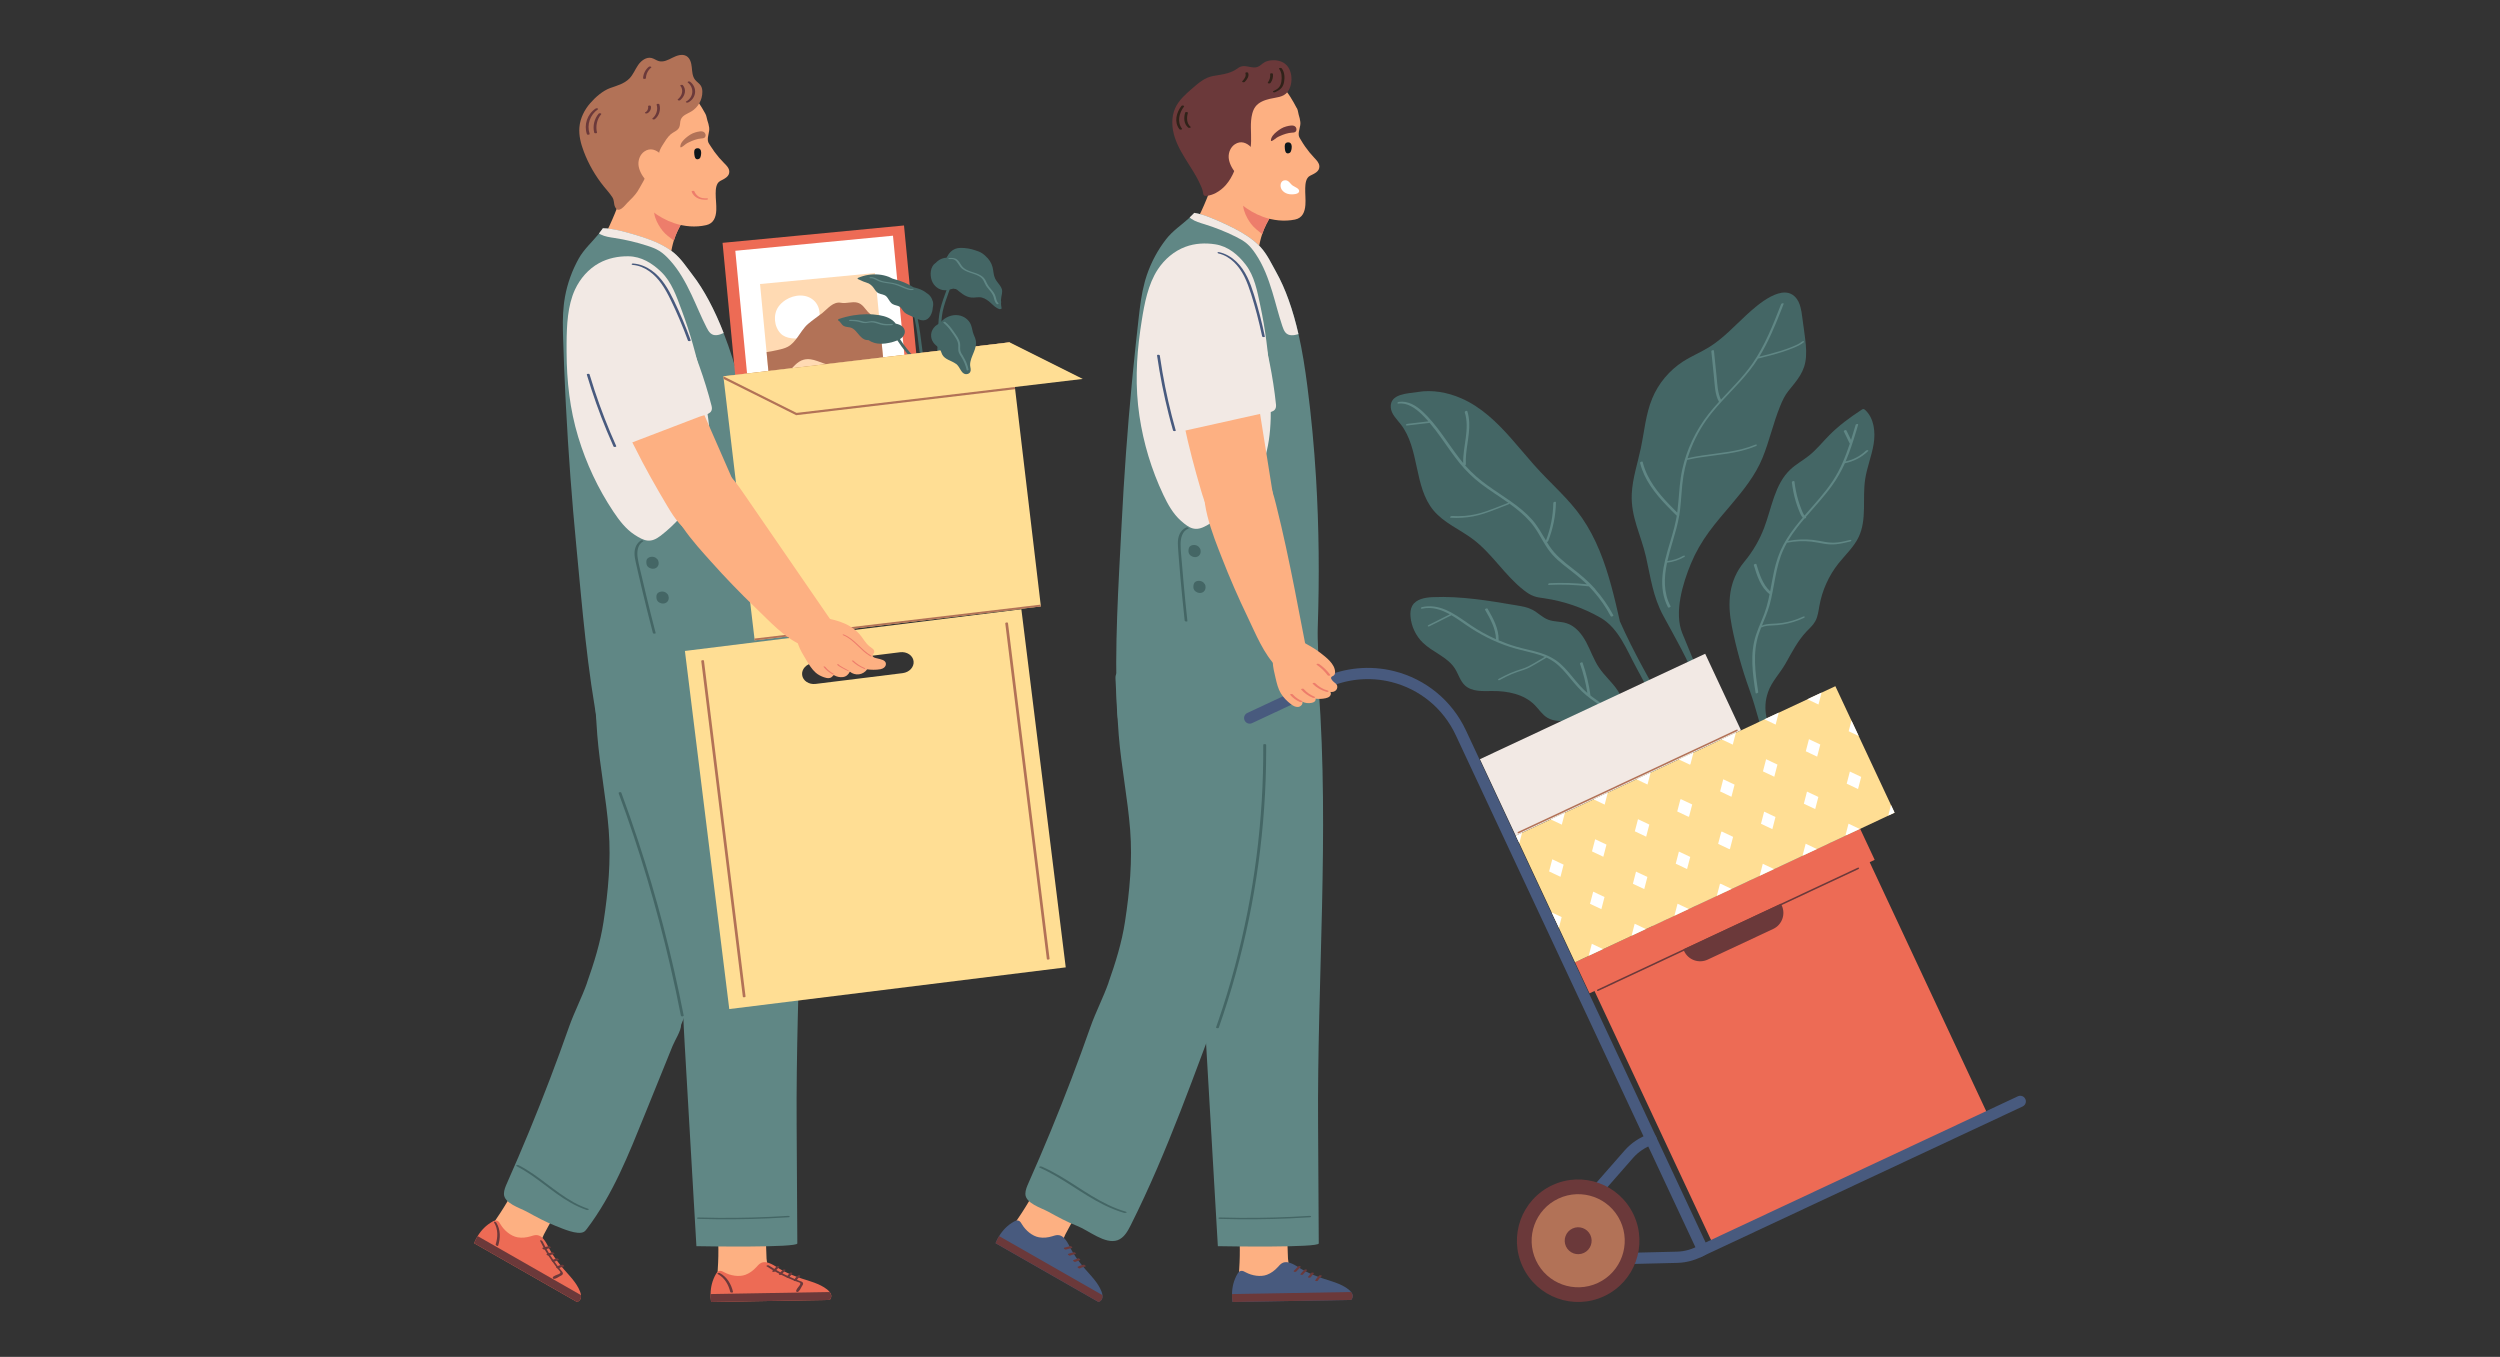 <svg viewBox="0 0 737 400" xmlns="http://www.w3.org/2000/svg" id="How_Much_Can_I_Borrow_on_a_Moving_Loan"><rect x="0" y="0" width="737" height="400" fill="#333333" stroke="none"/><path style="fill:#fdb082; stroke-width:0px;" d="m178.9,70.54c.06.05.12.09.19.14,5.26,3.56,11.03,6.37,17.08,8.32.15.05.32.09.45.01.12-.07.17-.21.21-.34.82-2.53,1-5.15,1.8-7.72.32-1.02.69-2.02,1.16-2.98.36-.76.79-1.51,1.16-2.27.54-1.1.98-2.22,1.02-3.43.05-1.64-.67-3.15-1.47-4.53-.71-1.21-1.29-2.51-2.09-3.67-1.64-2.39-4.06-4.19-6.61-5.5-1.24-.64-3.92-1.45-5.21-.51-1.3.95-1.7,3.75-2.09,5.2-1.38,5.22-3.3,10.3-5.71,15.13-.51,1.03-.82,1.47.1,2.16Z"></path><path style="fill:#ed7d6b; stroke-width:0px;" d="m195.32,68.03c.89,1.12,2.19,2.02,3.33,2.91.32-1.02.69-2.02,1.16-2.98.36-.76.79-1.51,1.16-2.27.05-.27.09-.54.14-.81.22-1.32.42-2.67.42-4.01-.21-.09-.42-.17-.63-.26-2.13-.91-4.96-2.62-7.09-.71-2.34,2.1.02,6.24,1.52,8.14Z"></path><path style="fill:#fdb082; stroke-width:0px;" d="m207.92,33.52c.03.06.07.12.1.18.27.48.32,1.24.51,1.79.24.68.43,1.38.53,2.1.18,1.31-.55,2.61-.37,3.92.08.59.48,1.06.79,1.56.37.59.76,1.17,1.17,1.73.84,1.15,1.77,2.23,2.78,3.24.7.7,1.49,1.46,1.56,2.44.12,1.59-1.5,2.25-2.67,2.87-1.25.67-1.33,2.46-1.34,3.67-.01,1.66.25,3.27.18,4.95-.1,2.07-.76,3.9-2.97,4.4-3.12.71-6.43.43-9.44-.58-2.36-.79-4.55-2.02-6.51-3.52-1.69-1.3-4.08-2.2-5.28-4.02-1.25-1.9-3.14-1.35-5.11-2.15-.79-.32-1.37-.88-2.09-1.3-.64-.37-.99-.8-1.35-1.47-.86-1.61-1.83-3.41-2.28-5.19-.47-1.88-.82-3.75-.93-5.68-.15-2.79,1.13-5.75,2.13-8.33.6-1.55,1.28-3.12,2.45-4.3,3.16-3.18,7.69-5.5,12.26-5.79,2.15-.13,4.17.15,6.29.4,1.96.24,3.66,1.42,5.08,2.75,1.9,1.78,3.24,4.04,4.51,6.3Z"></path><path style="fill:#b27257; stroke-width:0px;" d="m185.04,59.69c.23-.25.46-.49.71-.72,1.1-1.05,2.06-2.16,2.77-3.52.51-.97,1.18-1.97,1.62-2.98.57-1.31.39-2.63,1.5-3.71.55-.54,1.25-.9,1.85-1.39.8-.66.65-1.1.76-2.01.1-.89.56-1.75,1.03-2.5.71-1.12,1.44-2.4,2.44-3.27.82-.71,2.03-1,2.52-2.06.33-.71.18-1.57.47-2.3.48-1.24,1.95-1.7,3.09-2.37,1.99-1.18,3.28-3.47,3.25-5.79,0-.63-.11-1.27-.45-1.81-.43-.69-1.2-1.11-1.7-1.76-.79-1-.83-2.38-.96-3.64-.13-1.27-.47-2.68-1.57-3.33-1.23-.73-2.8-.18-4.08.46-1.28.65-2.68,1.41-4.06,1.03-.75-.21-1.38-.73-2.14-.92-1.54-.38-3.06.76-3.96,2.06-.9,1.3-1.47,2.85-2.58,3.98-1.55,1.58-3.66,2.1-5.65,2.81-2.19.78-4.38,2.72-5.89,4.45-1.73,1.99-2.97,4.46-3.2,7.09-.22,2.47.44,4.94,1.32,7.26,1.4,3.67,3.38,7.11,5.84,10.17.85,1.05,1.78,2.06,2.52,3.19.69,1.05.36,1.9.84,2.91,1,2.13,2.85-.41,3.71-1.34Z"></path><path style="fill:#b27257; stroke-width:0px;" d="m207.94,39.49c-.04-.12-.11-.24-.18-.33-.63-.79-2.01-.34-2.81-.12-1.05.29-1.97.94-2.79,1.64-.79.68-1.58,1.53-1.61,2.56,0,.06,0,.12.04.17.23.25,1.41-.82,1.61-.96.28-.2.59-.36.91-.51,1.15-.56,2.38-1.02,3.66-1.12.28-.02.57-.03.82-.16.43-.23.51-.74.36-1.16Z"></path><path style="fill:#0d161b; stroke-width:0px;" d="m204.64,44.91c0-.37.07-.73.26-.93.14-.15.34-.23.55-.27.6-.11,1.02.21,1.17.7.09.31.1.65.07.97-.03.34-.09.69-.22,1.01-.07.17-.18.31-.35.41-.73.42-1.2-.04-1.33-.66-.06-.29-.15-.78-.15-1.24Z"></path><path style="fill:#fdb082; stroke-width:0px;" d="m197.15,50.46s0-.08,0-.12c-.13-3.08-3.77-8.08-7.21-5.67-1.21.85-1.82,2.4-1.72,3.87.19,2.86,3.34,6.99,6.57,6.4,1.96-.36,2.42-2.79,2.37-4.48Z"></path><path style="fill:#6b393a; stroke-width:0px;" d="m203.48,24.11c-.15-.12-.39-.13-.57-.08-.11.04-.31.17-.15.29.91.69,1.43,1.82,1.32,2.96-.1,1.1-.8,2.12-1.78,2.62-.16.08-.14.22,0,.3.16.09.42.08.58,0,1.09-.55,1.87-1.61,2.02-2.83.15-1.24-.44-2.51-1.43-3.25Z"></path><path style="fill:#6b393a; stroke-width:0px;" d="m201.3,25.11c-.17-.2-.97-.08-.71.21.48.56.61,1.35.46,2.06-.16.76-.65,1.42-1.23,1.92-.14.12.03.25.15.29.17.05.42.05.57-.08.65-.56,1.16-1.28,1.34-2.13.17-.81-.03-1.65-.57-2.27Z"></path><path style="fill:#6b393a; stroke-width:0px;" d="m176.12,31.94c-.18-.06-.41-.03-.57.08-2.44,1.67-3.46,4.74-2.53,7.54.08.26.9.2.8-.11-.88-2.68.13-5.63,2.45-7.22.16-.11-.04-.25-.15-.29Z"></path><path style="fill:#6b393a; stroke-width:0px;" d="m176.5,33.48c-1.3,1.54-1.82,3.64-1.33,5.61.08.3.89.25.83,0-.46-1.86-.03-3.92,1.22-5.39.25-.3-.54-.42-.71-.21Z"></path><path style="fill:#6b393a; stroke-width:0px;" d="m191.82,19.63c-.17-.05-.42-.05-.57.08-1,.82-1.62,2.05-1.67,3.34-.01.29.81.3.83,0,.05-1.21.62-2.36,1.56-3.13.15-.12-.03-.25-.15-.29Z"></path><path style="fill:#6b393a; stroke-width:0px;" d="m194.38,30.76c-.08-.26-.9-.21-.8.11.44,1.43-.07,3.08-1.23,4.03-.15.12.03.25.15.29.17.05.42.04.57-.08,1.27-1.03,1.79-2.79,1.31-4.35Z"></path><path style="fill:#6b393a; stroke-width:0px;" d="m191.87,31.32c-.04-.17-.26-.21-.41-.21-.1,0-.21.01-.29.06-.05.03-.14.08-.12.15.08.36.03.72-.12,1.05-.07.16-.18.31-.28.42-.06.07-.13.13-.21.19-.01.01-.03.02-.04.03,0,0-.02.01-.03.02-.04.03-.09.05-.13.07-.05.03-.12.08-.12.15s.07.12.12.15c.17.08.41.09.58,0,.75-.37,1.23-1.24,1.05-2.07Z"></path><path style="fill:#ed7d6b; stroke-width:0px;" d="m208.29,58.47c-.79.01-1.56-.04-2.25-.47-.61-.38-1.08-.94-1.35-1.61-.1-.25-.91-.14-.79.16.31.76.88,1.39,1.59,1.79.87.5,1.84.56,2.83.54.13,0,.4-.07.4-.24,0-.18-.31-.19-.43-.18Z"></path><path style="fill:#fdb082; stroke-width:0px;" d="m225.85,353.01c-.02-.12-.06-.24-.1-.36-.76-2.22-3.51-1.58-5.44-1.62-1.99-.03-3.98-.01-5.97.07-1.55.06-2.96-.21-2.96,1.75,0,5.17.37,10.32.4,15.49.02,2.58-.12,5.14-.29,7.72-.12,1.86.37,2.83,2.36,2.8,2.33-.03,4.31-.12,6.59-.74,2.04-.56,5.17-.62,5.84-3.13.34-1.28-.23-2.64-.3-3.94-.09-1.8-.16-3.61-.2-5.41-.08-3.68-.04-7.37.11-11.05.02-.53.04-1.07-.06-1.58Z"></path><path style="fill:#ed6b55; stroke-width:0px;" d="m244.7,383.09s-.07.09-.11.13l-34.95.61c-.03-.24-.07-.48-.09-.72-.06-.54-.08-1.08-.07-1.62.02-2.05.51-4.07,1.58-5.91.23-.39.53-.82,1.01-.92.52-.11,1.03.19,1.49.44,1.75.94,4.29,1.42,6.21.7,1.25-.47,2.32-1.29,3.19-2.24.38-.41.74-.86,1.24-1.16.54-.33,1.17-.38,1.79-.26,1.74.35,3.3,1.71,4.85,2.49,1.78.9,3.64,1.67,5.55,2.3,1.61.54,3.26.98,4.81,1.66.96.43,2.57,1.25,3.37,2.27.52.66.71,1.41.16,2.2Z"></path><path style="fill:#6b393a; stroke-width:0px;" d="m244.7,383.09s-.07.09-.11.13l-34.95.61c-.03-.24-.07-.48-.09-.72-.06-.54-.08-1.08-.07-1.62l35.07-.61c.52.66.71,1.41.16,2.2Z"></path><path style="fill:#6b393a; stroke-width:0px;" d="m236.71,378.18c-.17-.36-.68-.47-1.04-.6-2.02-.74-3.98-1.63-5.86-2.64-1.06-.57-2.1-1.19-3.1-1.85-.16-.1-.38-.13-.56-.06-.11.04-.31.18-.14.29,1.9,1.25,3.91,2.36,6,3.31,1.03.47,2.07.89,3.14,1.28.21.08.56.14.71.3.19.2,0,.49-.11.68-.19.31-1.29,1.45-1,1.84.44.6,1.15-.58,1.26-.83.1-.22.22-.44.36-.66.2-.3.52-.7.34-1.07Z"></path><path style="fill:#6b393a; stroke-width:0px;" d="m216.1,380.85c-.52-2.22-1.72-4.39-3.91-5.55-.16-.08-.42-.08-.58.01-.15.09-.15.21,0,.29,2.05,1.09,3.18,3.2,3.67,5.26.07.29.88.24.82-.01Z"></path><path style="fill:#6b393a; stroke-width:0px;" d="m229.54,373.25c-.1-.02-.21-.03-.32-.01-.08.02-.18.04-.24.1-.43.44-.86.87-1.29,1.31-.12.13.01.25.15.28.1.03.21.03.32.02.08-.02.18-.04.24-.1.43-.44.86-.87,1.29-1.31.12-.13-.01-.25-.15-.28Z"></path><path style="fill:#6b393a; stroke-width:0px;" d="m231.38,374.25c-.17-.04-.43-.04-.56.08-.41.38-.8.79-1.15,1.22-.04.05-.07.1-.04.16.03.06.12.1.19.12.1.02.21.03.32.01.08-.01.19-.04.24-.1.35-.43.74-.84,1.15-1.22.13-.12-.02-.25-.15-.28Z"></path><path style="fill:#6b393a; stroke-width:0px;" d="m233.59,375.28c-.03-.06-.13-.1-.19-.12-.1-.03-.21-.04-.32-.02-.08.01-.19.04-.24.1-.31.38-.61.76-.91,1.13-.04.05-.07.1-.04.16.03.06.13.1.19.12.1.03.21.04.32.02.08-.01.19-.04.24-.1.31-.38.61-.76.92-1.13.04-.05.07-.1.04-.16Z"></path><path style="fill:#6b393a; stroke-width:0px;" d="m235.73,375.96c-.17-.04-.42-.04-.56.08-.46.4-.85.87-1.16,1.38-.03.05,0,.12.04.16.06.05.17.08.25.09.16.01.41,0,.5-.16.07-.12.15-.24.23-.35.04-.06.08-.11.13-.17,0,0,.01-.02.02-.03,0,0,.03-.03.03-.03.02-.03.04-.06.07-.08.19-.22.39-.42.61-.62.13-.12-.02-.25-.15-.28Z"></path><path style="fill:#608785; stroke-width:0px;" d="m192.04,230.09c-.3-1.41-.56-2.82-.77-4.24-.7-4.79-1.94-14.6,1.53-18.66,3.94-4.6,10.7-5.45,16.32-6.2,6.64-.89,13.08-2.41,19.77-3.37,1.42-.2,2.99-.38,4.19.41,1.53,1,1.82,3.08,1.95,4.9,3.16,43.1-.48,85.93-.18,128.86.08,11.59.15,23.18.2,34.77,0,1.29-27.21.87-29.75.81-1.14-19.7-2.28-39.39-3.43-59.09-.47-8.07-.93-16.19,0-24.22.73-6.35,1.39-12.35-.14-18.62-1.6-6.59-3.38-13.14-5.33-19.64-1.56-5.2-3.24-10.39-4.36-15.7Z"></path><path style="fill:#fdb082; stroke-width:0px;" d="m169.46,348.29c.04-.12.08-.24.1-.36.48-2.3-2.21-3.16-3.85-4.17-1.69-1.05-3.42-2.05-5.17-2.99-1.36-.74-2.44-1.69-3.44,0-2.64,4.44-4.96,9.06-7.57,13.52-1.31,2.23-2.73,4.36-4.19,6.49-1.05,1.53-1.13,2.62.6,3.62,2.02,1.17,3.76,2.1,6.04,2.73,2.04.56,4.76,2.11,6.62.29.94-.93,1.15-2.38,1.76-3.54.84-1.6,1.71-3.18,2.6-4.75,1.81-3.21,3.73-6.35,5.75-9.44.29-.44.58-.89.76-1.39Z"></path><path style="fill:#ed6b55; stroke-width:0px;" d="m170.29,383.77c-.06.02-.11.04-.17.06l-30.36-17.34c.09-.22.19-.44.29-.66.23-.49.48-.97.76-1.43,1.07-1.75,2.52-3.24,4.38-4.28.4-.22.88-.43,1.34-.27.51.17.78.69,1.05,1.14,1.02,1.7,2.96,3.41,4.98,3.77,1.32.23,2.65.08,3.88-.3.54-.16,1.08-.36,1.65-.36.63,0,1.2.27,1.67.69,1.32,1.19,1.96,3.16,2.89,4.62,1.07,1.68,2.28,3.29,3.6,4.81,1.11,1.28,2.31,2.51,3.28,3.88.6.86,1.57,2.38,1.74,3.68.11.84-.12,1.58-.99,1.98Z"></path><path style="fill:#6b393a; stroke-width:0px;" d="m170.29,383.77c-.06.02-.11.04-.17.06l-30.36-17.34c.09-.22.19-.44.29-.66.23-.49.48-.97.76-1.43l30.45,17.4c.11.84-.12,1.58-.99,1.98Z"></path><path style="fill:#6b393a; stroke-width:0px;" d="m165.94,375.47c.04-.4-.35-.75-.59-1.05-1.36-1.67-2.59-3.43-3.68-5.27-.62-1.04-1.19-2.1-1.72-3.17-.08-.17-.26-.3-.45-.34-.11-.03-.36,0-.27.17,1,2.05,2.15,4.03,3.47,5.91.64.93,1.33,1.83,2.04,2.71.14.18.41.4.46.63.06.27-.25.43-.45.53-.33.17-1.85.59-1.8,1.07.07.75,1.29.09,1.51-.07.2-.14.42-.27.64-.38.32-.16.8-.34.84-.75Z"></path><path style="fill:#6b393a; stroke-width:0px;" d="m146.86,367.23c.69-2.17.76-4.65-.53-6.77-.09-.15-.32-.29-.51-.29-.17,0-.23.11-.15.26,1.21,1.99,1.1,4.37.46,6.4-.09.29.63.66.71.41Z"></path><path style="fill:#6b393a; stroke-width:0px;" d="m162.29,367.57c-.08-.07-.17-.14-.26-.17-.08-.03-.18-.06-.26-.04-.59.16-1.18.31-1.78.47-.17.05-.12.22-.01.32.07.07.17.14.26.18.08.03.18.06.26.04.59-.16,1.18-.31,1.78-.47.17-.04.12-.22.01-.32Z"></path><path style="fill:#6b393a; stroke-width:0px;" d="m163.37,369.38c-.13-.12-.35-.25-.53-.21-.55.12-1.09.27-1.61.46-.06.02-.11.05-.12.12,0,.07.05.15.1.2.07.07.17.14.26.17.08.03.19.07.26.04.52-.19,1.06-.35,1.61-.46.17-.04.11-.22.01-.32Z"></path><path style="fill:#6b393a; stroke-width:0px;" d="m164.74,371.38c0-.07-.05-.15-.1-.2-.07-.07-.17-.14-.26-.18-.08-.03-.19-.07-.26-.04-.46.17-.91.34-1.37.51-.06.02-.11.05-.12.12,0,.07.05.15.1.2.07.07.17.14.26.18.08.03.19.07.26.04.46-.17.91-.34,1.37-.51.06-.02.11-.04.12-.12Z"></path><path style="fill:#6b393a; stroke-width:0px;" d="m166.23,373.06c-.13-.13-.34-.25-.53-.22-.6.11-1.18.31-1.7.59-.06.03-.06.1-.04.16.02.08.1.16.17.21.13.1.35.2.51.12.13-.06.25-.13.38-.18.07-.03.13-.05.2-.08,0,0,.02,0,.03-.01,0,0,.04-.01.04-.01.03-.01.07-.02.1-.04.27-.09.55-.16.84-.22.18-.03.11-.22.01-.32Z"></path><path style="fill:#608785; stroke-width:0px;" d="m173.08,289.69c-1.58,4.46-3.77,8.62-5.32,13.01-1.81,5.15-3.68,10.28-5.63,15.38-3.94,10.33-8.15,20.55-12.64,30.65-.45,1.02-.92,2.08-.93,3.2-.02,2.79,4.72,4.17,6.71,5.26,2.78,1.52,5.57,3.06,8.53,4.2,1.79.69,6.52,2.86,8.36,1.74.36-.22.62-.56.88-.9,7.68-10.15,12.27-21.9,17.04-33.65,1.84-4.54,3.68-9.08,5.52-13.62.89-2.21,1.79-4.41,2.68-6.62.67-1.65,2.52-4.47,2.52-6.23,1.37-3.37,2.73-6.74,4-10.15,3.13-8.4,5.65-17.03,7.55-25.8.84-3.86,2.18-8.22,2.33-12.14.16-4.02-.9-8.1-.67-12.19.28-5.15.51-10.31,1-15.45.49-5.08,2.42-12.22-1.98-16.1-1.28-1.13-2.81-1.9-4.43-2.48-2.58-.93-6.47-.96-8.62-2.67-2.41-1.92-3.06-5.18-5.98-6.88-3.55-2.06-7.97-1.63-12.05-1.14-1.53.18-3.29.04-4.76.53-2.49.83-2.08,1.44-1.98,4.06.19,4.99.48,9.98.87,14.96.75,9.37,2.64,18.66,3.37,28,.71,9.04-.15,18.1-1.52,27.07-.94,6.16-2.79,12.08-4.87,17.96Z"></path><path style="fill:#608785; stroke-width:0px;" d="m229.91,215.43c-6.42,1.37-12.76,3.12-19.22,4.41-5.54,1.11-11.69,1.32-17.04,3.05-4.02,1.3-8.88,2.74-12.94.42-2.67-1.53-3.54-4.91-4.12-7.93-3.52-18.05-4.92-36.02-6.68-54.3-1.33-13.75-2.35-27.53-3.07-41.32-.07-1.26-.13-2.52-.19-3.77-.25-5.3-.47-10.6-.63-15.9-.11-3.47-.2-6.96.21-10.4.03-.26.07-.52.1-.77.56-3.97,1.78-7.84,3.6-11.42.21-.42.43-.83.65-1.23,1.58-2.84,4.03-4.96,6-7.41.33-.4.64-.82.94-1.24.02-.03.04-.06.06-.09.05-.07.09-.14.14-.21.86,0,1.72.09,2.56.22,1.6.24,3.17.63,4.72,1.06,3.14.87,6.31,1.81,9.26,3.22,1.5.72,2.96,1.56,4.25,2.61,2.31,1.88,3.75,4.18,5.53,6.48,1.87,2.41,3.48,5.01,4.92,7.7,1.67,3.12,3.1,6.32,4.37,9.58,1.87,4.81,3.39,9.74,4.81,14.74,2.47,8.7,4.62,17.5,6.48,26.35,3.02,14.35,5.28,28.85,6.93,43.42.52,4.59,1.69,9.08,2.26,13.66.33,2.62.19,5.21.38,7.82.09,1.31.25,2.56.35,3.73.32,3.69.07,6.53-4.63,7.53Z"></path><path style="fill:#f2e9e4; stroke-width:0px;" d="m207.26,114.4c-.16-.81-.32-1.61-.48-2.41-1.39-7.03-3.35-13.94-5.86-20.64-1.47-3.93-2.89-8.2-5.99-11.19-2.68-2.59-5.87-4.56-9.7-4.61-2.98-.04-6.01.58-8.62,2.01-3.14,1.72-5.59,4.56-7.1,7.8-2.2,4.74-2.43,10.56-2.48,15.7,0,.92,0,1.84,0,2.76.05,8.57.94,16.8,3.43,25.02,2.36,7.79,5.85,15.23,10.37,22,1.7,2.54,3.63,5.1,6.22,6.79,2.94,1.92,4.74,2.6,7.74.28,2.07-1.6,4-3.4,5.74-5.36,3.27-3.71,5.86-8.02,7.36-12.74,2.59-8.1.99-17.16-.64-25.42Z"></path><path style="fill:#f2e9e4; stroke-width:0px;" d="m213.33,98.17c-1.33.62-2.78,1.03-3.84.1-.54-.46-.87-1.1-1.2-1.74-1.61-3.14-2.91-6.41-4.41-9.59-1.76-3.72-3.69-7.27-6.49-10.33-.91-1-1.9-1.95-3.05-2.66-1.1-.68-2.33-1.12-3.57-1.52-3.11-1.01-6.3-1.76-9.53-2.26-1.42-.22-2.88-.4-4.17-1.05-.17-.09-.33-.18-.49-.29.33-.4.64-.82.94-1.24.02-.03.04-.06.06-.09.05-.07.09-.14.14-.21.86,0,1.72.09,2.56.22,1.6.24,3.17.63,4.72,1.06,3.14.87,6.31,1.81,9.26,3.22,1.5.72,2.96,1.56,4.25,2.61,2.31,1.88,3.75,4.18,5.53,6.48,1.87,2.41,3.48,5.01,4.92,7.7,1.67,3.12,3.1,6.32,4.37,9.58Z"></path><path style="fill:#446665; stroke-width:0px;" d="m173.38,356.34c-6.07-2.04-10.82-6.55-16-10.12-1.45-1-2.95-1.94-4.52-2.74-.16-.08-.43-.1-.58,0-.14.09-.16.21,0,.3,5.71,2.93,10.3,7.56,15.85,10.73,1.54.88,3.15,1.63,4.84,2.2.29.1.93-.19.42-.36Z"></path><path style="fill:#446665; stroke-width:0px;" d="m232.39,358.43c-6.88.45-13.77.65-20.66.59-1.95-.02-3.9-.06-5.85-.11-.12,0-.41.04-.41.21s.3.21.41.21c6.89.2,13.78.16,20.67-.15,1.95-.09,3.89-.2,5.84-.32.12,0,.41-.03.41-.21,0-.17-.3-.22-.41-.21Z"></path><path style="fill:#446665; stroke-width:0px;" d="m194.08,165.39c-.06-.19-.15-.36-.27-.52-.03-.05-.08-.08-.14-.1-.05-.06-.1-.12-.16-.18-.68-.62-1.9-.6-2.58.01-.34.31-.4.74-.39,1.18.01.45.1.89.4,1.23.26.3.64.5,1.02.6,1.41.36,2.6-.77,2.11-2.23Z"></path><path style="fill:#446665; stroke-width:0px;" d="m197.05,175.64c-.06-.19-.15-.36-.27-.52-.03-.05-.08-.08-.14-.1-.05-.06-.1-.12-.16-.18-.68-.62-1.9-.6-2.58.01-.34.31-.4.74-.39,1.18.01.45.1.89.4,1.23.26.3.64.5,1.02.6,1.41.36,2.6-.77,2.11-2.23Z"></path><path style="fill:#446665; stroke-width:0px;" d="m193.29,186.61c-.97-3.7-1.9-7.4-2.79-11.12-.45-1.86-.89-3.72-1.32-5.58-.42-1.81-.92-3.63-1.19-5.46-.26-1.7-.09-3.86,1.57-4.82.4-.23-.35-.43-.58-.3-1.29.75-1.88,2.19-1.92,3.63-.03.95.16,1.89.36,2.81.21.96.43,1.91.65,2.86.88,3.83,1.79,7.65,2.74,11.47.54,2.17,1.1,4.34,1.66,6.5.08.3.89.25.83,0Z"></path><path style="fill:#446665; stroke-width:0px;" d="m195.6,273.23c-2.24-8.58-4.74-17.07-7.5-25.43-1.56-4.74-3.21-9.45-4.93-14.11-.11-.31-.92-.19-.79.18,3.04,8.23,5.84,16.59,8.37,25.07,2.54,8.48,4.82,17.07,6.83,25.75,1.13,4.88,2.18,9.78,3.14,14.71.07.37.89.28.83-.04-1.72-8.79-3.7-17.5-5.95-26.12Z"></path><path style="fill:#ffde94; stroke-width:0px;" d="m201.91,191.9l13.08,105.57,99.19-12.29-13.08-105.57-99.19,12.29Zm66.63,5.32c-.58.64-1.44,1.09-2.43,1.22l-25.66,3.18c-1.99.25-3.77-.93-3.98-2.63-.11-.85.2-1.67.78-2.31.58-.64,1.44-1.09,2.43-1.22l25.66-3.18c1.99-.25,3.77.93,3.98,2.63.11.85-.2,1.67-.78,2.31Z"></path><path style="fill:#b27257; stroke-width:0px;" d="m206.73,194.88l12.26,98.96c.04.29.83.19.8-.1l-12.26-98.96c-.04-.29-.83-.19-.8.1Z"></path><path style="fill:#b27257; stroke-width:0px;" d="m296.35,183.77l12.26,98.96c.04.29.83.19.8-.1l-12.26-98.96c-.04-.29-.83-.19-.8.1Z"></path><rect style="fill:#fff; stroke-width:0px;" transform="translate(-9.07 23.67) rotate(-5.47)" height="73.25" width="50.22" y="70.2" x="218.26"></rect><path style="fill:#ffdab3; stroke-width:0px;" d="m257.94,80.49l4.73,49.42s-21.32,2.04-33.88,3.24l-4.73-49.42,33.88-3.24Z"></path><path style="fill:#fff; stroke-width:0px;" d="m231.56,88.46c-.82.53-1.53,1.19-2.08,1.96-1.61,2.29-1.3,5.87.66,7.9,1.59,1.64,4.42,1.59,6.5,1.38.55-.06,1.1-.14,1.59-.38.52-.25.96-.66,1.35-1.1,2.11-2.4,3.05-6.83.59-9.4-2.24-2.33-5.96-2.08-8.62-.36Z"></path><path style="fill:#b27257; stroke-width:0px;" d="m259.27,94.3l2.98,31.12c-.06.02-.11.04-.17.06l-33.71,3.23-2.38-24.91c1.02-.14,2.03-.35,3.03-.57,1.12-.24,2.27-.49,3.23-1.01,1.25-.68,2.06-1.73,2.82-2.75.98-1.31,1.85-2.87,3.16-3.99,1.29-1.1,2.85-2.16,4.22-3.22,1.52-1.21,3.18-3.45,5.48-3,1.53.3,3.26-.43,4.76-.06,1.55.37,2.21,1.7,3.14,2.71.9.99,2.15,1.72,3.46,2.41Z"></path><path style="fill:#ffdab3; stroke-width:0px;" d="m261.02,112.65l1.23,12.81-33.88,3.24-1.56-16.34c1.86-.87,3.96-1.53,5.48-2.73,1.57-1.24,2.58-3.07,4.7-3.61,2.75-.69,5.19,1.27,7.97,1.65,1.34.18,2.77-.01,4.09.25,1.59.31,2.79,1.24,4.09,1.99,2.31,1.34,5.05,2.17,7.9,2.72Z"></path><path style="fill:#b27257; stroke-width:0px;" d="m261.59,118.61l1.08,11.3s-21.32,2.04-33.88,3.24l-.64-6.65c1.73-.46,3.51-.78,5.31-.96,1.26-.12,2.56-.18,3.69-.65,2.02-.84,3.01-2.78,5.06-3.57,1.54-.6,3.38-.43,4.93-1.01,1.45-.54,2.41-1.65,3.66-2.44.95-.6,1.97-.9,3.11-1.19.78-.2,1.63-.66,2.43-.73,1.49-.13,2.84.9,4.1,1.83.38.28.77.56,1.16.83Z"></path><path style="fill:#ed6b55; stroke-width:0px;" d="m273.73,142.06l-53.49,5.12-7.23-75.59,53.49-5.12,7.24,75.59Zm-50.24,2.11l46.48-4.45-6.72-70.24-46.48,4.45,6.72,70.24Z"></path><path style="fill:#446665; stroke-width:0px;" d="m295.07,84.61c-.49-.87-1.25-1.55-1.69-2.46-.52-1.07-.48-2.21-.76-3.34-.33-1.34-1.07-2.42-2.04-3.28-.3-.31-.63-.6-1.01-.84-.59-.39-1.24-.67-1.92-.85-1.48-.54-3.08-.79-4.54-.76-1.1.02-2.09.39-2.88,1.18-.49.49-.87,1.09-1.19,1.71-1.22.06-2.39.63-3.2,1.55-.03.01-.06.03-.09.04-1.53,1.06-1.64,3.48-1.08,5.09.58,1.66,2.11,2.9,3.91,2.92.15,0,.3-.01.45-.03-.66,1.83-1.35,3.66-1.82,5.55-.48,1.95-.58,3.94-.64,5.94-.06,1.99-.11,3.97-.24,5.96-.15,2.25-.43,4.49-.97,6.68-.09.36.78.34.85.04.96-3.84,1.08-7.81,1.2-11.74.06-2.04.08-4.11.49-6.11.4-1.94,1.1-3.81,1.77-5.68.1-.27.2-.54.3-.82.34-.09.7-.23,1.06-.27.27.05.53.09.8.13.32.16.59.42.86.64.37.3.74.59,1.13.85.75.51,1.58.9,2.49,1,1.05.11,2.1-.25,3.13,0,1.03.26,1.92.94,2.69,1.65.78.71,1.48,1.45,2.51,1.76.15.04.69-.02.63-.28-.11-.51-.17-1.02-.19-1.54.05-.04.08-.09.07-.16-.02-.2-.04-.4-.07-.6.02-.37.06-.75.13-1.12.09-.5.23-1,.23-1.51,0-.47-.15-.93-.38-1.34Z"></path><path style="fill:#608785; stroke-width:0px;" d="m294.36,89.42c-.59-.52-.66-1.34-.88-2.05-.22-.74-.65-1.33-1.15-1.91-.52-.6-1.02-1.19-1.36-1.91-.31-.66-.58-1.3-1.12-1.81-1.8-1.69-4.82-1.32-6.34-3.4-.44-.6-.76-1.32-1.36-1.8-.67-.54-1.52-.53-2.33-.48-.35.02-.32.34.03.32.44-.02.92-.06,1.34.1.34.13.63.38.85.66.41.5.69,1.09,1.1,1.59.74.89,1.84,1.33,2.91,1.69,1.09.37,2.29.66,3.18,1.43.57.48.85,1.13,1.15,1.8.33.71.8,1.29,1.31,1.88.57.66,1.04,1.32,1.27,2.17.19.71.33,1.44.9,1.94.15.13.7-.03.48-.21Z"></path><path style="fill:#446665; stroke-width:0px;" d="m274.97,88.82c-.24-.95-.81-1.82-1.65-2.34-.04-.02-.07-.04-.11-.06-.76-.64-1.7-1.08-2.66-1.39-.42-.13-.84-.25-1.27-.35-1.35-.86-2.83-1.51-4.35-2.01-.6-.19-1.2-.37-1.81-.53-.35-.19-.71-.37-1.09-.52-.97-.37-1.98-.6-3.01-.69-2.05-.19-4.14.17-6.03.97-.2.09-.26.28-.05.38,1.02.51,2.08.94,3.17,1.29.46.25.87.59,1.2.99.55.67.87,1.49,1.69,1.88.79.38,1.71.32,2.35,1,.52.56.81,1.3,1.35,1.85.6.62,1.36.67,2.13.94.88.31,1.14,1.24,1.77,1.84.31.3.69.5,1.08.68.55.27,1.11.52,1.67.78.07.03.14.07.22.1.23,1.08.43,2.16.62,3.25.54,3.23.72,6.53,1.38,9.74.35,1.74.88,3.45,1.69,5.03.14.28.99.11.82-.22-1.48-2.87-1.92-6.09-2.3-9.25-.32-2.72-.7-5.42-1.23-8.11.53.22,1.08.38,1.66.36.92-.04,1.62-.57,2.07-1.34.43-.73.66-1.57.7-2.43.16-.58.18-1.22.01-1.86Z"></path><path style="fill:#608785; stroke-width:0px;" d="m268.98,85.14c-.58.17-1.36-.19-1.89-.39-.51-.2-1-.42-1.51-.63-1.01-.42-2.01-.68-3.09-.84-1.07-.15-2.18-.26-3.18-.69-.9-.39-1.71-1.02-2.74-.88-.35.05-.32.37.03.32.58-.08,1.1.2,1.6.46.46.24.91.46,1.41.61,1.05.32,2.15.39,3.23.58,1.14.19,2.17.63,3.23,1.08.9.38,2.11.97,3.11.68.37-.11.09-.37-.19-.29Z"></path><path style="fill:#446665; stroke-width:0px;" d="m274.74,109.63c-3.76-2.53-6.98-5.84-9.42-9.66.59-.36,1.07-.85,1.31-1.53.29-.81.02-1.63-.62-2.19-.55-.48-1.25-.7-1.95-.84-1.1-1.53-3.03-2.2-4.85-2.5-2.5-.41-5.11-.35-7.6.05-1.45.23-2.87.59-4.26,1.06-.17.06-.5.32-.22.47.66.36.9,1.17,1.54,1.57.6.37,1.32.32,1.98.48,1.25.3,1.99,1.54,2.8,2.43.39.43.84.84,1.37,1.09.41.18.82.21,1.24.22.49.35,1.05.61,1.63.78,1.45.43,2.98.33,4.44.01.48-.08.97-.2,1.43-.37.33-.1.67-.21.99-.35,1.68,2.63,3.72,5.02,6.06,7.08,1.07.94,2.2,1.81,3.38,2.61.26.18,1.01-.23.74-.42Z"></path><path style="fill:#608785; stroke-width:0px;" d="m263.07,95.5c-1.13.06-2.24.09-3.33-.23-.91-.27-1.81-.65-2.78-.6-.52.03-1.02.16-1.54.21-.59.05-1.08-.13-1.63-.29-1.03-.3-2.1-.32-3.16-.32-.23,0-.56.36-.18.36,1.15,0,2.24.07,3.34.42.46.15.91.23,1.39.2.54-.04,1.06-.19,1.6-.22,1-.04,1.93.42,2.88.67,1.06.28,2.15.23,3.23.17.23-.01.56-.38.18-.36Z"></path><polygon style="fill:#ffde94; stroke-width:0px;" points="306.85 178.77 222.48 188.77 213.34 111.72 213.25 110.93 297.62 100.92 297.71 101.71 299.1 113.43 299.26 114.74 306.85 178.77"></polygon><rect style="fill:#b27257; stroke-width:0px;" transform="translate(-19.77 32.44) rotate(-6.76)" height=".55" width="84.96" y="183.23" x="222.15"></rect><path style="fill:#b27257; stroke-width:0px;" d="m299.1,113.43l-64.15,7.61-19.44-9.71,81.98-9.72.21.11-.09-.79-84.37,10.01.09.78,21.38,10.68,64.54-7.66-.16-1.31Z"></path><polygon style="fill:#ffde94; stroke-width:0px;" points="319.2 111.71 234.83 121.72 213.25 110.93 297.62 100.92 319.2 111.71"></polygon><path style="fill:#446665; stroke-width:0px;" d="m281.81,107.23c.7.53,1.06,1.3,1.51,2.03.42.69,1.06,1.22,1.92.99.75-.21,1.01-.8.91-1.52-.05-.36-.14-.7-.16-1.06-.01-.33.02-.66.08-.98.12-.65.35-1.27.6-1.87.49-1.23,1.12-2.51,1.07-3.86-.03-.85-.38-1.58-.7-2.35-.39-.91-.43-1.9-.79-2.82-.6-1.55-2.13-2.65-3.76-2.86-1.9-.25-3.84.57-5.11,1.98,0,0,0,.01,0,.02-.22.18-.43.36-.63.55,0,0-.01,0-.02,0-1.43.68-2.38,2.14-2.23,3.74.08.82.43,1.57.99,2.17.58.62,1.38,1.09,1.77,1.87.2.39.28.82.48,1.21.8,1.58,2.75,1.8,4.06,2.79Z"></path><path style="fill:#608785; stroke-width:0px;" d="m283.98,105.07c-.36-.57-.77-1.14-.89-1.82-.11-.64.03-1.29-.05-1.92-.16-1.29-1.11-2.45-1.82-3.49-.74-1.09-1.56-2.13-2.59-2.95-.17-.13-.68.12-.51.26,1,.8,1.8,1.8,2.52,2.85.76,1.11,1.78,2.35,1.86,3.74.04.61-.07,1.23.06,1.84.14.61.51,1.14.84,1.66.75,1.19,1.29,2.49,1.59,3.87.05.21.6.04.55-.18-.3-1.36-.83-2.65-1.57-3.83Z"></path><path style="fill:#fdb082; stroke-width:0px;" d="m261.16,195.57c-.16-1-1.51-1.19-2.29-1.41-.45-.13-1.15-.2-1.5-.56-.39-.41.15-.83.31-1.2.38-.87-.87-1.46-1.39-1.89-1.19-.98-1.87-2.37-2.87-3.52-3.07-3.55-7.9-4.48-12.24-5.18-.94-.15-1.91-.3-2.83-.07-1.62.4-2.76,1.93-3.2,3.54-.98,3.61.73,6.28,2.53,9.28.81,1.35,1.63,2.72,2.81,3.76.68.6,1.58,1.05,2.43,1.34.46.16.97.29,1.46.25.61-.05.89-.36,1.28-.8.03-.03.06-.07.11-.08.06-.01.11.02.16.05.76.44,1.69.64,2.56.52,1-.14,1.6-.73,2.05-1.6.73.62,1.73.92,2.69.79.95-.12,1.84-.67,2.39-1.46.03-.03.71.07.83.08.36.02.71.04,1.06.04.7,0,1.4-.04,2.08-.17.79-.15,1.7-.77,1.56-1.69Z"></path><path style="fill:#ed7d6b; stroke-width:0px;" d="m256.86,193.29c-3-1.71-4.85-4.94-8.12-6.25-.24-.1-.51.1-.18.23,3.2,1.28,5.05,4.52,8,6.2.17.1.6-.01.3-.18Z"></path><path style="fill:#ed7d6b; stroke-width:0px;" d="m245.73,198.62c-.46-.3-.92-.57-1.34-.92-.41-.34-.78-.72-1.11-1.13-.08-.09-.23-.12-.35-.11-.08,0-.2.07-.13.17.34.42.73.82,1.15,1.17.43.36.91.65,1.38.95.1.07.25.1.37.06.09-.03.13-.13.03-.19Z"></path><path style="fill:#ed7d6b; stroke-width:0px;" d="m250.12,197.64c-.51-.27-1.02-.54-1.52-.83-.25-.14-.5-.29-.75-.44-.22-.13-.44-.26-.58-.47-.1-.14-.61-.14-.47.06.16.22.38.37.6.5.26.16.53.31.79.46.64.37,1.32.65,1.97.99.07-.12.11-.21-.04-.28Z"></path><path style="fill:#ed7d6b; stroke-width:0px;" d="m255,196.97c-1.26-.52-2.41-1.26-3.41-2.19-.13-.12-.62-.08-.4.12,1.02.96,2.21,1.72,3.5,2.25.1.04.26.09.37.01.09-.07.02-.16-.06-.2Z"></path><path style="fill:#fdb082; stroke-width:0px;" d="m187.02,131.6c3.06,6.2,6.45,12.12,9.72,17.62,2.14,3.6,4.67,7.37,8.42,8.6,4.11,1.35,8.35.56,11.54-2.37,3.5-3.22,2.54-6.61.75-10.69-4.14-9.46-8.28-18.92-12.42-28.37-2.89-6.61-5.73-17.93-13.54-20.5-3.79-1.25-8.2.37-10.68,3.49-7.02,8.81,2.09,23.91,6.2,32.22Z"></path><path style="fill:#f2e9e4; stroke-width:0px;" d="m199.62,92.28c-1.57-2.97-3.34-5.8-5.18-8.64-3.5-5.42-10.55-7.68-16.4-5.18-3.3,1.41-5.13,3.86-6.28,7.17-1.09,3.12-1.49,6.47-1.38,9.76.17,5.03,1.46,9.95,2.99,14.74,1.23,3.85,2.56,7.67,3.99,11.45,1.35,3.55,2.87,7.1,3.45,10.88,1.27-.39,2.52-.86,3.76-1.34,4.78-1.83,9.57-3.66,14.35-5.49,2.35-.9,4.7-1.8,7.04-2.7,1.9-.73,4.45-.78,3.81-3.28-2.03-7.99-4.92-15.74-8.2-23.31-.6-1.39-1.26-2.74-1.96-4.06Z"></path><path style="fill:#fdb082; stroke-width:0px;" d="m236.18,190.12c.4.18.8.36,1.21.52,3.72,1.52,13.48.83,9.39-5.12-9.2-13.37-18.4-26.75-27.6-40.12-1.65-2.4-3.34-4.85-5.67-6.61-4.57-3.47-15.56-2.09-16.49,4.69-1.02,7.41,8.09,17.04,12.51,22,4.23,4.74,8.64,9.32,13.23,13.72,4.08,3.9,8.23,8.57,13.41,10.93Z"></path><path style="fill:#485a7e; stroke-width:0px;" d="m181.67,131.51c-2.41-5.35-4.54-10.83-6.38-16.4-.52-1.57-1.02-3.16-1.49-4.75-.08-.26-.89-.21-.8.11,1.68,5.62,3.64,11.16,5.89,16.58.64,1.53,1.29,3.05,1.97,4.57.11.25.93.18.8-.11Z"></path><path style="fill:#485a7e; stroke-width:0px;" d="m203.61,100.28c-1.46-3.98-3.11-7.88-4.95-11.69-1.61-3.32-3.49-6.7-6.57-8.87-1.58-1.12-3.42-1.88-5.36-2.03-.13-.01-.45-.02-.51.15-.05.16.16.25.29.26,3.59.28,6.52,2.75,8.52,5.59,1.08,1.54,1.95,3.2,2.77,4.89.88,1.8,1.71,3.63,2.49,5.47.9,2.1,1.74,4.22,2.52,6.36.09.26.91.2.8-.11Z"></path><path style="fill:#fdb082; stroke-width:0px;" d="m352.36,68.13c.06.05.12.1.19.14,5.17,3.69,10.87,6.64,16.87,8.74.15.05.31.1.45.03.12-.07.18-.21.22-.34.88-2.51,1.13-5.12,1.99-7.67.34-1.01.74-2,1.23-2.95.38-.75.82-1.49,1.21-2.24.57-1.08,1.04-2.19,1.1-3.4.09-1.63-.59-3.17-1.36-4.57-.68-1.23-1.23-2.54-2-3.72-1.58-2.43-3.95-4.29-6.47-5.66-1.22-.67-3.88-1.55-5.19-.64-1.33.92-1.79,3.71-2.21,5.14-1.51,5.18-3.55,10.21-6.09,14.98-.54,1.02-.86,1.44.04,2.16Z"></path><path style="fill:#ed7d6b; stroke-width:0px;" d="m368.84,66.03c.86,1.15,2.13,2.07,3.25,3,.34-1.01.74-2,1.23-2.95.38-.75.82-1.49,1.21-2.24.05-.27.1-.54.16-.81.25-1.32.48-2.66.52-4-.21-.09-.42-.19-.62-.28-2.1-.97-4.89-2.74-7.07-.88-2.39,2.05-.13,6.24,1.31,8.17Z"></path><path style="fill:#fdb082; stroke-width:0px;" d="m382.29,31.84c.03.06.07.13.1.19.26.49.29,1.25.47,1.81.22.69.4,1.39.48,2.12.15,1.32-.62,2.6-.47,3.91.07.59.45,1.07.75,1.58.35.6.73,1.19,1.13,1.76.81,1.17,1.71,2.27,2.7,3.31.68.72,1.45,1.5,1.5,2.48.08,1.6-1.56,2.21-2.74,2.81-1.27.64-1.39,2.42-1.43,3.64-.05,1.66.17,3.28.05,4.95-.15,2.07-.86,3.88-3.08,4.33-3.14.63-6.43.27-9.42-.81-2.34-.85-4.5-2.14-6.42-3.68-1.66-1.34-4.02-2.3-5.18-4.15-1.2-1.93-3.11-1.42-5.06-2.27-.78-.34-1.35-.91-2.05-1.35-.63-.39-.97-.82-1.31-1.5-.82-1.63-1.75-3.46-2.15-5.24-.42-1.89-.73-3.77-.79-5.7-.08-2.79,1.27-5.72,2.33-8.27.64-1.53,1.35-3.09,2.55-4.24,3.24-3.1,7.82-5.31,12.4-5.48,2.15-.08,4.17.25,6.28.56,1.95.28,3.62,1.51,5.01,2.88,1.86,1.82,3.14,4.12,4.35,6.41Z"></path><path style="fill:#6b393a; stroke-width:0px;" d="m358.47,56.86c1.09-.58,2.08-1.38,2.89-2.3,1.09-1.24,1.9-2.69,2.53-4.21.49-1.19.79-2.77,1.76-3.67.85-.79,1.98-1.17,2.61-2.19.54-.88.53-1.92.56-2.93.07-2.69-.34-5.43.35-8.06.19-.73.47-1.44.92-2.04.98-1.32,2.64-1.94,4.24-2.32,1.91-.46,4.02-.41,5.29-2.1,1.65-2.2,1.51-6.45-.78-8.23-1.12-.87-2.61-1.15-4.02-1.03-.76.07-1.52.25-2.17.66-.65.4-1.18,1.01-1.9,1.28-1.56.59-3.35-.62-4.93-.09-.58.19-1.05.6-1.56.92-1.94,1.23-4.44,1.46-6.65,1.86-2.42.43-4.27,2.05-6.1,3.63-1.96,1.69-3.98,3.46-5.05,5.82-1.23,2.71-1.04,5.89-.11,8.72.93,2.83,2.54,5.37,4.13,7.89,1.04,1.64,2.08,3.28,2.93,5.02.42.85.85,1.75,1.12,2.66.3,1.03-.02,1.79,1.36,1.58.91-.14,1.79-.44,2.61-.87Z"></path><path style="fill:#6b393a; stroke-width:0px;" d="m382.16,37.81c-.04-.12-.1-.24-.18-.34-.61-.8-2-.39-2.81-.19-1.06.26-1.99.89-2.83,1.57-.81.66-1.61,1.49-1.68,2.52,0,.06,0,.12.04.17.22.26,1.43-.79,1.63-.92.29-.2.6-.35.92-.49,1.17-.53,2.4-.96,3.68-1.03.28-.01.57-.01.82-.14.43-.22.53-.72.39-1.15Z"></path><path style="fill:#0d161b; stroke-width:0px;" d="m378.73,43.14c.01-.37.09-.73.29-.92.14-.14.35-.22.56-.25.6-.1,1.01.24,1.15.73.09.31.08.65.05.97-.03.34-.11.69-.25,1.01-.07.17-.19.3-.36.4-.74.4-1.2-.07-1.31-.69-.05-.29-.13-.78-.12-1.24Z"></path><path style="fill:#fdb082; stroke-width:0px;" d="m371.1,48.51s0-.08,0-.12c-.05-3.09-3.57-8.18-7.07-5.85-1.23.82-1.88,2.35-1.82,3.82.11,2.86,3.17,7.07,6.4,6.56,1.97-.31,2.49-2.73,2.48-4.42Z"></path><path style="fill:#fff; stroke-width:0px;" d="m382.09,57.15c1.1-.27,1.22-1.15.23-1.74-.4-.24-.83-.44-1.21-.69-.78-.52-1.12-1.56-2.2-1.58-1.47-.02-1.7,1.71-1.09,2.71.39.64,1.06,1.08,1.78,1.29.72.21,1.49.19,2.23.07.09-.01.17-.03.26-.05Z"></path><path style="fill:#302219; stroke-width:0px;" d="m377.87,20.17c-.12-.15-.33-.17-.51-.15-.08.01-.4.11-.29.26.8,1.01.86,2.45.69,3.68-.09.61-.28,1.23-.66,1.72-.44.56-1.1.88-1.73,1.19-.16.08-.14.22,0,.3.16.09.42.08.58,0,.64-.32,1.31-.66,1.79-1.2.45-.51.69-1.14.81-1.8.23-1.31.17-2.92-.69-4Z"></path><path style="fill:#302219; stroke-width:0px;" d="m375.26,21.81c-.02-.17-.28-.21-.41-.21-.1,0-.43.04-.41.21.1.9-.14,1.8-.69,2.53-.11.15.2.25.29.26.17.02.4,0,.51-.15.56-.75.82-1.71.72-2.64Z"></path><path style="fill:#302219; stroke-width:0px;" d="m348.78,31.11c-.17-.03-.4,0-.51.15-1.48,1.92-2.2,4.71-.6,6.8.11.15.33.17.51.15.08-.01.4-.11.29-.26-1.56-2.03-.84-4.7.6-6.57.11-.15-.2-.25-.29-.26Z"></path><path style="fill:#302219; stroke-width:0px;" d="m350.97,37.37c-1.18-1-1.19-2.7-.78-4.07.09-.32-.72-.37-.8-.11-.45,1.51-.43,3.3.87,4.4.14.12.39.13.57.08.12-.04.3-.16.15-.29Z"></path><path style="fill:#302219; stroke-width:0px;" d="m367.94,21.48c-.1-.26-.91-.19-.8.11.34.89-.35,1.73-.91,2.35-.12.13,0,.25.15.29.15.04.44.06.57-.08.66-.72,1.39-1.64,1-2.67Z"></path><path style="fill:#fdb082; stroke-width:0px;" d="m379.57,353.01c-.02-.12-.06-.24-.1-.36-.76-2.22-3.51-1.58-5.44-1.62-1.99-.03-3.98-.01-5.97.07-1.55.06-2.96-.21-2.96,1.75,0,5.17.37,10.32.4,15.49.02,2.58-.12,5.14-.29,7.72-.12,1.86.37,2.83,2.36,2.8,2.33-.03,4.31-.12,6.59-.74,2.04-.56,5.17-.62,5.84-3.13.34-1.28-.23-2.64-.3-3.94-.09-1.8-.16-3.61-.2-5.41-.08-3.68-.04-7.37.11-11.05.02-.53.04-1.07-.06-1.58Z"></path><path style="fill:#485a7e; stroke-width:0px;" d="m398.42,383.09s-.07.09-.11.13l-34.95.61c-.03-.24-.07-.48-.09-.72-.06-.54-.08-1.08-.07-1.62.02-2.05.51-4.07,1.58-5.91.23-.39.53-.82,1.01-.92.52-.11,1.03.19,1.49.44,1.75.94,4.29,1.42,6.21.7,1.25-.47,2.32-1.29,3.19-2.24.38-.41.74-.86,1.24-1.16.54-.33,1.17-.38,1.79-.26,1.74.35,3.3,1.71,4.85,2.49,1.78.9,3.64,1.67,5.55,2.3,1.61.54,3.26.98,4.81,1.66.96.43,2.57,1.25,3.37,2.27.52.66.71,1.41.16,2.2Z"></path><path style="fill:#6b393a; stroke-width:0px;" d="m398.42,383.09s-.07.09-.11.13l-34.95.61c-.03-.24-.07-.48-.09-.72-.06-.54-.08-1.08-.07-1.62l35.07-.61c.52.66.71,1.41.16,2.2Z"></path><path style="fill:#485a7e; stroke-width:0px;" d="m390.43,378.18c-.17-.36-.68-.47-1.04-.6-2.02-.74-3.98-1.63-5.86-2.64-1.06-.57-2.1-1.19-3.1-1.85-.16-.1-.38-.13-.56-.06-.11.04-.31.18-.14.29,1.9,1.25,3.91,2.36,6,3.31,1.03.47,2.07.89,3.14,1.28.21.08.56.14.71.3.19.2,0,.49-.11.68-.19.31-1.29,1.45-1,1.84.44.6,1.15-.58,1.26-.83.1-.22.22-.44.36-.66.2-.3.52-.7.34-1.07Z"></path><path style="fill:#485a7e; stroke-width:0px;" d="m369.82,380.85c-.52-2.22-1.72-4.39-3.91-5.55-.16-.08-.42-.08-.58.01-.15.09-.15.21,0,.29,2.05,1.09,3.18,3.2,3.67,5.26.07.29.88.24.82-.01Z"></path><path style="fill:#6b393a; stroke-width:0px;" d="m383.26,373.25c-.1-.02-.21-.03-.32-.01-.08.02-.18.04-.24.1-.43.44-.86.87-1.29,1.31-.12.13.01.25.15.28.1.03.21.03.32.02.08-.02.18-.04.24-.1.43-.44.86-.87,1.29-1.31.12-.13-.01-.25-.15-.28Z"></path><path style="fill:#6b393a; stroke-width:0px;" d="m385.11,374.25c-.17-.04-.43-.04-.56.08-.41.38-.8.79-1.15,1.22-.04.05-.07.1-.04.16.03.06.12.1.19.12.1.02.21.03.32.01.08-.01.19-.04.24-.1.35-.43.74-.84,1.15-1.22.13-.12-.02-.25-.15-.28Z"></path><path style="fill:#6b393a; stroke-width:0px;" d="m387.31,375.28c-.03-.06-.13-.1-.19-.12-.1-.03-.21-.04-.32-.02-.08.01-.19.04-.24.1-.31.38-.61.76-.91,1.13-.04.05-.07.1-.04.16.03.06.13.1.19.12.1.03.21.04.32.02.08-.01.19-.04.24-.1.31-.38.61-.76.92-1.13.04-.05.07-.1.04-.16Z"></path><path style="fill:#6b393a; stroke-width:0px;" d="m389.45,375.96c-.17-.04-.42-.04-.56.08-.46.4-.85.87-1.16,1.38-.03.05,0,.12.04.16.06.05.17.08.25.09.16.01.41,0,.5-.16.07-.12.15-.24.23-.35.04-.06.08-.11.13-.17,0,0,.01-.02.02-.03,0,0,.03-.03.03-.03.02-.03.04-.06.07-.08.19-.22.39-.42.61-.62.13-.12-.02-.25-.15-.28Z"></path><path style="fill:#608785; stroke-width:0px;" d="m345.76,230.09c-.3-1.41-.56-2.82-.77-4.24-.7-4.79-1.94-14.6,1.53-18.66,3.94-4.6,10.7-5.45,16.32-6.2,6.64-.89,13.08-2.41,19.77-3.37,1.42-.2,2.99-.38,4.19.41,1.53,1,1.82,3.08,1.95,4.9,3.16,43.1-.48,85.93-.18,128.86.08,11.59.15,23.18.2,34.77,0,1.29-27.21.87-29.75.81-1.14-19.7-2.28-39.39-3.43-59.09-.47-8.07-.93-16.19,0-24.22.73-6.35,1.39-12.35-.14-18.62-1.6-6.59-3.38-13.14-5.33-19.64-1.56-5.2-3.24-10.39-4.36-15.7Z"></path><path style="fill:#fdb082; stroke-width:0px;" d="m323.18,348.29c.04-.12.08-.24.1-.36.48-2.3-2.21-3.16-3.85-4.17-1.69-1.05-3.42-2.05-5.17-2.99-1.36-.74-2.44-1.69-3.44,0-2.64,4.44-4.96,9.06-7.57,13.52-1.31,2.23-2.73,4.36-4.19,6.49-1.05,1.53-1.13,2.62.6,3.62,2.02,1.17,3.76,2.1,6.04,2.73,2.04.56,4.76,2.11,6.62.29.94-.93,1.15-2.38,1.76-3.54.84-1.6,1.71-3.18,2.6-4.75,1.81-3.21,3.73-6.35,5.75-9.44.29-.44.58-.89.76-1.39Z"></path><path style="fill:#485a7e; stroke-width:0px;" d="m324.02,383.77c-.06.02-.11.04-.17.06l-30.36-17.34c.09-.22.19-.44.29-.66.23-.49.48-.97.76-1.43,1.07-1.75,2.52-3.24,4.38-4.28.4-.22.88-.43,1.34-.27.51.17.78.69,1.05,1.14,1.02,1.7,2.96,3.41,4.98,3.77,1.32.23,2.65.08,3.88-.3.54-.16,1.08-.36,1.65-.36.63,0,1.2.27,1.67.69,1.32,1.19,1.96,3.16,2.89,4.62,1.07,1.68,2.28,3.29,3.6,4.81,1.11,1.28,2.31,2.51,3.28,3.88.6.86,1.57,2.38,1.74,3.68.11.84-.12,1.58-.99,1.98Z"></path><path style="fill:#6b393a; stroke-width:0px;" d="m324.02,383.77c-.06.02-.11.04-.17.06l-30.36-17.34c.09-.22.19-.44.29-.66.23-.49.48-.97.76-1.43l30.45,17.4c.11.84-.12,1.58-.99,1.98Z"></path><path style="fill:#485a7e; stroke-width:0px;" d="m319.66,375.47c.04-.4-.35-.75-.59-1.05-1.36-1.67-2.59-3.43-3.69-5.27-.62-1.04-1.19-2.1-1.72-3.17-.08-.17-.26-.3-.45-.34-.11-.03-.36,0-.27.17,1,2.05,2.15,4.03,3.47,5.91.64.93,1.33,1.83,2.04,2.71.14.18.41.4.46.63.06.27-.25.43-.44.53-.33.17-1.85.59-1.8,1.07.07.75,1.29.09,1.5-.07.2-.14.42-.27.64-.38.32-.16.8-.34.84-.75Z"></path><path style="fill:#485a7e; stroke-width:0px;" d="m300.58,367.23c.69-2.17.76-4.65-.52-6.77-.09-.15-.32-.29-.51-.29-.17,0-.23.11-.15.26,1.21,1.99,1.1,4.37.46,6.4-.09.29.63.66.71.41Z"></path><path style="fill:#6b393a; stroke-width:0px;" d="m316.02,367.57c-.08-.07-.17-.14-.26-.17-.08-.03-.18-.06-.26-.04-.59.16-1.18.31-1.78.47-.17.05-.12.22-.01.32.07.07.17.14.26.18.08.03.18.06.26.04.59-.16,1.18-.31,1.78-.47.17-.04.12-.22.01-.32Z"></path><path style="fill:#6b393a; stroke-width:0px;" d="m317.09,369.38c-.13-.12-.34-.25-.53-.21-.55.12-1.09.27-1.61.46-.06.02-.11.05-.12.12,0,.07.05.15.1.2.07.07.17.14.26.17.08.03.19.07.26.04.52-.19,1.06-.35,1.61-.46.17-.04.11-.22.01-.32Z"></path><path style="fill:#6b393a; stroke-width:0px;" d="m318.46,371.38c0-.07-.05-.15-.1-.2-.07-.07-.17-.14-.26-.18-.07-.03-.19-.07-.26-.04-.46.17-.91.34-1.37.51-.06.02-.11.05-.12.12,0,.07.05.15.1.2.07.07.17.14.27.18.07.03.19.07.26.04.46-.17.91-.34,1.37-.51.06-.02.11-.04.12-.12Z"></path><path style="fill:#6b393a; stroke-width:0px;" d="m319.95,373.06c-.13-.13-.34-.25-.53-.22-.6.11-1.18.31-1.7.59-.06.03-.06.1-.04.16.02.08.1.16.17.21.13.1.35.2.51.12.12-.06.25-.13.38-.18.06-.03.13-.05.2-.08,0,0,.02,0,.03-.01,0,0,.04-.01.04-.01.03-.01.07-.02.1-.04.27-.09.55-.16.84-.22.18-.03.11-.22.01-.32Z"></path><path style="fill:#608785; stroke-width:0px;" d="m326.8,289.69c-1.58,4.46-3.77,8.62-5.32,13.01-1.81,5.15-3.68,10.28-5.63,15.38-3.94,10.33-8.15,20.55-12.64,30.65-.45,1.02-.92,2.08-.93,3.2-.02,2.79,4.72,4.17,6.71,5.26,2.78,1.52,5.57,3.06,8.53,4.2,3.37,1.29,8.28,5.56,11.97,4.21,1.87-.69,2.95-2.62,3.84-4.4,11.07-22.04,18.84-44.94,27.63-67.88,8.18-21.34,10.97-44.41,11.2-67.26.03-3.39,0-6.83-.94-10.09-1.51-5.21-5.3-9.56-9.83-12.54-7.41-4.87-16.94-7.39-25.72-6.33-1.53.18-3.29.04-4.76.53-2.49.83-2.08,1.44-1.98,4.06.19,4.99.48,9.98.87,14.96.75,9.37,2.64,18.66,3.37,28,.71,9.04-.15,18.1-1.52,27.07-.94,6.16-2.79,12.08-4.87,17.96Z"></path><path style="fill:#608785; stroke-width:0px;" d="m382.07,216.93c-6.55.42-13.08,1.22-19.65,1.55-5.64.28-11.76-.41-17.3.53-4.17.7-9.19,1.42-12.86-1.48-2.42-1.91-2.78-5.37-2.92-8.44-.84-18.37.39-36.36,1.32-54.69.7-13.8,1.69-27.58,3-41.33.12-1.25.24-2.51.36-3.76.52-5.28,1.09-10.55,1.69-15.82.4-3.45.82-6.91,1.73-10.26.07-.25.14-.5.21-.75,1.13-3.85,2.91-7.5,5.23-10.77.27-.38.55-.75.83-1.12,1.98-2.58,4.71-4.32,7.02-6.46.38-.35.75-.71,1.11-1.09.02-.03.05-.05.07-.08.06-.06.11-.12.16-.19.85.13,1.69.34,2.5.59,1.54.48,3.04,1.09,4.52,1.74,2.98,1.32,5.98,2.72,8.69,4.54,1.38.93,2.7,1.98,3.82,3.2,2.01,2.2,3.1,4.68,4.53,7.21,1.5,2.66,2.72,5.46,3.75,8.33,1.2,3.33,2.14,6.71,2.92,10.12,1.15,5.03,1.93,10.13,2.6,15.29,1.17,8.97,2.01,17.99,2.56,27.02.89,14.63,1.01,29.31.52,43.96-.16,4.61.35,9.23.24,13.84-.06,2.64-.57,5.19-.77,7.8-.1,1.31-.13,2.57-.2,3.74-.22,3.69-.88,6.47-5.68,6.78Z"></path><path style="fill:#f2e9e4; stroke-width:0px;" d="m374.41,113.68c-.04-.82-.08-1.64-.12-2.45-.35-7.15-1.28-14.28-2.78-21.28-.88-4.1-1.66-8.53-4.29-11.94-2.28-2.95-5.14-5.37-8.92-5.98-2.95-.47-6.03-.31-8.83.73-3.35,1.24-6.2,3.69-8.16,6.68-2.87,4.37-3.94,10.09-4.74,15.17-.14.91-.28,1.82-.41,2.73-1.2,8.48-1.52,16.75-.26,25.26,1.19,8.05,3.57,15.93,7.05,23.28,1.31,2.76,2.85,5.57,5.17,7.63,2.63,2.33,4.31,3.27,7.61,1.41,2.28-1.28,4.45-2.77,6.46-4.47,3.78-3.19,6.97-7.08,9.14-11.53,3.74-7.64,3.49-16.83,3.08-25.24Z"></path><path style="fill:#f2e9e4; stroke-width:0px;" d="m382.79,98.5c-1.41.42-2.9.61-3.82-.46-.46-.54-.7-1.22-.93-1.89-1.13-3.34-1.94-6.77-2.97-10.13-1.2-3.94-2.59-7.73-4.91-11.17-.76-1.12-1.59-2.21-2.63-3.08-.99-.83-2.15-1.45-3.31-2.03-2.93-1.45-5.98-2.66-9.1-3.63-1.37-.42-2.79-.81-3.97-1.64-.15-.11-.3-.23-.44-.36.38-.35.75-.71,1.11-1.09.02-.03.05-.05.07-.08.06-.06.11-.12.16-.19.85.13,1.69.34,2.5.59,1.54.48,3.04,1.09,4.52,1.74,2.98,1.32,5.98,2.72,8.69,4.54,1.38.93,2.7,1.98,3.82,3.2,2.01,2.2,3.1,4.68,4.53,7.21,1.5,2.66,2.72,5.46,3.75,8.33,1.2,3.33,2.14,6.71,2.92,10.12Z"></path><path style="fill:#446665; stroke-width:0px;" d="m331.92,357.21c-7.35-2.16-13.05-6.77-19.29-10.44-1.75-1.03-3.56-2-5.45-2.84-.19-.08-.52-.11-.71-.01-.17.09-.2.21,0,.3,6.89,3.05,12.4,7.76,19.1,11.05,1.86.91,3.81,1.7,5.84,2.3.36.1,1.13-.17.51-.36Z"></path><path style="fill:#446665; stroke-width:0px;" d="m386.11,358.43c-6.88.45-13.77.65-20.66.59-1.95-.02-3.9-.06-5.85-.11-.12,0-.41.04-.41.21s.3.21.41.21c6.89.2,13.78.16,20.67-.15,1.95-.09,3.89-.2,5.84-.32.12,0,.41-.03.41-.21,0-.17-.3-.22-.41-.21Z"></path><path style="fill:#446665; stroke-width:0px;" d="m353.93,162.19c-.03-.19-.1-.38-.19-.55-.03-.05-.07-.09-.12-.12-.04-.07-.08-.14-.13-.2-.59-.71-1.79-.87-2.55-.37-.39.26-.5.68-.56,1.11-.05.45-.03.89.22,1.28.21.34.56.59.92.74,1.34.57,2.68-.38,2.41-1.89Z"></path><path style="fill:#446665; stroke-width:0px;" d="m355.38,172.76c-.03-.19-.1-.38-.19-.55-.03-.05-.07-.09-.12-.12-.04-.07-.08-.14-.13-.2-.59-.71-1.79-.87-2.55-.37-.39.26-.5.68-.56,1.11-.05.45-.03.89.21,1.28.21.34.56.59.92.74,1.34.57,2.68-.38,2.41-1.89Z"></path><path style="fill:#446665; stroke-width:0px;" d="m350.05,183.08c-.42-3.8-.8-7.6-1.14-11.4-.17-1.9-.33-3.81-.49-5.71-.15-1.85-.38-3.72-.38-5.58,0-1.72.47-3.83,2.26-4.54.43-.17-.28-.48-.53-.38-1.38.55-2.18,1.89-2.43,3.31-.16.94-.12,1.89-.05,2.83.07.98.15,1.95.22,2.93.31,3.92.65,7.83,1.04,11.74.22,2.23.45,4.45.69,6.68.03.31.85.37.82.12Z"></path><path style="fill:#446665; stroke-width:0px;" d="m373.24,219.57c0-.29-.83-.29-.83,0,.03,5.52-.12,11.05-.45,16.56-.34,5.49-.85,10.96-1.55,16.42-.7,5.48-1.59,10.94-2.66,16.35-1.07,5.43-2.32,10.82-3.75,16.16-1.43,5.34-3.04,10.62-4.83,15.85-.22.65-.45,1.29-.67,1.94-.11.31.71.37.8.11,1.83-5.21,3.49-10.49,4.96-15.81,1.47-5.32,2.77-10.68,3.89-16.09,1.12-5.41,2.05-10.86,2.81-16.33.75-5.47,1.32-10.97,1.71-16.48.39-5.54.59-11.09.6-16.64,0-.68,0-1.37,0-2.05Z"></path><path style="fill:#446665; stroke-width:0px;" d="m502.78,229.57l-9.32-16.46c-3.11-5.5-6.27-10.98-9.27-16.54-2.37-4.38-4.62-8.82-6.64-13.37-1.6-7.04-3.24-14.13-6-20.83-1.39-3.38-3.08-6.65-5.15-9.66-1.96-2.85-4.29-5.41-6.7-7.88-2.52-2.58-5.09-5.09-7.48-7.79-2.26-2.55-4.41-5.18-6.67-7.73-4.23-4.79-8.92-9.37-14.87-11.93-3.97-1.71-8.44-2.54-12.73-1.82-2.73.46-8.25.41-7.95,4.55.14,1.95,1.73,3.42,2.93,4.96,5.64,7.23,3.82,18.41,9.7,25.44,3.09,3.69,7.78,5.57,11.62,8.47,5.67,4.27,9.41,10.7,15.02,15.05.89.69,1.83,1.33,2.88,1.71,1.01.37,2.09.49,3.15.64,5.79.85,11.41,2.8,16.49,5.7,5.42,3.1,7.73,9.5,10.67,14.87,3.37,6.17,6.57,12.43,9.6,18.77,3.05,6.37,5.92,12.82,8.62,19.34,2.69,6.49,5.2,13.06,7.53,19.69.59,1.67,1.16,3.33,1.72,5.01.54,1.62,1.01,3.28,1.62,4.87.2.53.49,1.08,1.01,1.37.54.31,1.19.26,1.77.1.74-.2,1.44-.55,2.15-.85.81-.34,1.62-.69,2.43-1.03.81-.34,1.62-.69,2.43-1.03.1-.04.38-.2.3-.36-6.28-11.09-12.56-22.17-18.84-33.26Z"></path><path style="fill:#608785; stroke-width:0px;" d="m470.29,173.65c-2.07-2.33-4.42-4.3-6.89-6.19-2.49-1.91-4.91-3.86-6.65-6.51-.25-.38-.5-.77-.74-1.17.17-.04.34-.13.38-.24,1.45-3.65,2.23-7.54,2.3-11.46,0-.34-.77-.12-.77.17-.07,3.8-.8,7.56-2.17,11.1-1.27-2.11-2.43-4.27-4.08-6.13-3.68-4.16-8.63-6.86-13.08-10.07-2.35-1.69-4.54-3.55-6.46-5.73-.07-.08-.14-.16-.21-.25.13-.06.22-.16.22-.26-.23-4.14,1.16-8.17.99-12.3-.05-1.14-.22-2.28-.56-3.38-.09-.29-.85,0-.76.3,1.55,4.93-.57,9.98-.47,14.98-1.72-2.07-3.26-4.3-4.82-6.5-1.77-2.51-3.57-5.01-5.69-7.25-1.77-1.87-3.89-3.79-6.52-4.25-.61-.11-1.24-.12-1.85-.04-.16.02-.43.1-.49.28-.05.16.09.25.25.23,2.66-.35,5.04,1.36,6.86,3.11.71.68,1.38,1.39,2.02,2.13-2.04.24-4.08.48-6.12.72-.16.02-.43.1-.49.28-.06.17.09.25.25.23,2.23-.26,4.46-.52,6.69-.78.01,0,.03,0,.04,0,1.22,1.43,2.34,2.93,3.43,4.46,1.78,2.48,3.48,5.03,5.41,7.4,1.84,2.26,3.9,4.27,6.21,6.04,2.63,2.01,5.47,3.76,8.18,5.68-.08,0-.16.03-.22.05-2.14.83-4.26,1.71-6.43,2.46-2.03.7-4.13,1.16-6.27,1.33-1.23.1-2.47.11-3.7.04-.19-.01-.42.05-.53.21-.1.12-.06.28.11.29,2.22.14,4.44,0,6.62-.4,2.26-.42,4.4-1.21,6.53-2.03l3.83-1.48c.1-.04.29-.15.3-.28,1.66,1.19,3.27,2.45,4.73,3.88.98.95,1.89,1.98,2.68,3.09.95,1.33,1.73,2.77,2.56,4.18.8,1.36,1.65,2.7,2.7,3.88.99,1.11,2.11,2.1,3.27,3.03,2.35,1.89,4.79,3.63,6.95,5.75-3.63-.39-7.29-.5-10.95-.32-.16,0-.43.1-.49.28-.06.17.09.24.25.23,3.87-.19,7.76-.05,11.61.41.05,0,.11,0,.16,0,2,2.06,3.77,4.34,5.27,6.78.41.67.79,1.35,1.16,2.03.15.28.9-.04.76-.3-1.47-2.75-3.26-5.33-5.34-7.67Z"></path><path style="fill:#446665; stroke-width:0px;" d="m531.02,91.68c-.22-1.26-.56-2.5-1.3-3.53-3.79-5.3-11.71,1.82-14.7,4.55-3.6,3.29-6.91,6.97-11.05,9.56-2.53,1.58-5.33,2.72-7.83,4.33-4.03,2.6-7.24,6.45-9.07,10.88-1.93,4.66-2.32,9.79-3.37,14.72-.94,4.43-2.41,8.77-2.65,13.29-.36,6.88,2.73,12.25,4.19,18.7,1.38,6.08,2.03,11.69,5.11,17.37,3.54,6.53,7.32,12.98,9.97,19.95,1.45,3.81,2.56,7.74,3.74,11.65,4.87,16.14,10.98,31.87,17.08,47.59.54,1.38,1.3,2.38,2.81,1.83,1.93-.7,1.24-2.39.71-3.78-6.12-16.13-12.41-32.19-18.88-48.18-3.24-8-6.56-15.95-9.84-23.93-2.48-6.03.12-14.71,2.54-20.52,1.39-3.35,3.2-6.48,5.35-9.4,2.07-2.82,4.37-5.46,6.63-8.13,3.52-4.16,7.01-8.5,9.1-13.59,2.06-5.01,3.18-10.32,5.24-15.35.63-1.55,1.34-3.09,2.38-4.39,2.63-3.29,4.93-5.65,5.23-10.16.16-2.29-.15-4.59-.46-6.87-.23-1.72-.47-3.44-.7-5.15-.06-.47-.13-.95-.21-1.42Z"></path><path style="fill:#608785; stroke-width:0px;" d="m531.76,100.59c-.16-.09-.42.03-.55.13-.87.69-1.91,1.13-2.93,1.54-1.05.42-2.11.8-3.19,1.14-2.12.67-4.29,1.21-6.45,1.75,2.57-4.18,4.5-8.75,6.3-13.31.29-.74.58-1.49.87-2.23.14-.37-.63-.22-.73.04-2.37,6.06-4.76,12.21-8.5,17.58-2.69,3.86-6.06,7.14-9.24,10.59-1.03-2.11-1.06-4.62-1.3-6.92-.26-2.5-.51-5.01-.77-7.51-.04-.35-.8-.11-.77.17.26,2.55.52,5.1.78,7.65.25,2.4.27,5.04,1.46,7.22,0,0,.01.01.02.02-1.1,1.2-2.17,2.43-3.17,3.72-3.71,4.75-6.34,10.3-7.65,16.19-.71,3.21-.89,6.47-1.17,9.74-.08,1.01-.19,2.01-.32,3.01-3.34-3.3-6.69-6.76-8.77-11.02-.61-1.25-1.09-2.56-1.42-3.91-.07-.28-.83-.02-.76.3,1.2,4.92,4.41,8.98,7.84,12.57.97,1.02,1.97,2.01,2.97,2.99-.06.36-.12.71-.19,1.07-.32,1.63-.75,3.23-1.21,4.82-1.77,6.06-4.15,12.62-2.1,18.93.24.74.55,1.46.91,2.15.15.28.89-.03.76-.3-2.13-4.02-1.94-8.49-1.03-12.83,1.78-.22,3.5-.78,5.06-1.67.11-.06.29-.23.16-.36-.12-.13-.4-.03-.52.04-1.42.81-2.98,1.32-4.6,1.5.42-1.9.97-3.76,1.5-5.55.78-2.61,1.54-5.22,2-7.9.05-.06.07-.13.03-.2.08-.49.15-.97.21-1.46.4-3.32.45-6.68.99-9.98.26-1.59.63-3.17,1.08-4.72,5.24-1.24,10.68-1.36,15.91-2.65,1.48-.37,2.94-.83,4.35-1.42.12-.05.36-.19.3-.36-.06-.16-.35-.11-.46-.06-4.97,2.09-10.42,2.39-15.69,3.19-1.43.21-2.85.47-4.26.8,1.24-4.04,3.13-7.88,5.58-11.33,3.81-5.35,8.9-9.61,12.91-14.8.81-1.05,1.57-2.14,2.27-3.26.04,0,.07,0,.1-.01,2.34-.58,4.68-1.16,6.98-1.9,1.14-.36,2.27-.77,3.37-1.22,1.05-.43,2.09-.9,2.98-1.62.12-.1.18-.25.02-.34Z"></path><path style="fill:#446665; stroke-width:0px;" d="m521.19,204.11c1.08-3.17,3.51-5.55,5.18-8.48,1.84-3.25,3.54-6.64,6.12-9.39.94-1,2-1.91,2.66-3.11.77-1.39.93-3.02,1.22-4.59.81-4.51,2.75-8.81,5.58-12.4,2.04-2.58,4.56-4.85,5.98-7.82,2.48-5.2,1.06-11.35,1.92-17.05.53-3.52,1.93-6.86,2.5-10.38.57-3.52.14-7.51-2.43-9.97-.19-.18-.42-.36-.67-.33-.15.02-.28.1-.4.18-3.38,2.22-6.67,4.6-9.52,7.47-1.99,2-3.75,4.24-5.95,6.01-1.81,1.46-3.9,2.57-5.59,4.17-4.61,4.34-5.46,11.21-7.7,17.13-1.38,3.65-3.38,7.07-5.88,10.08-4.62,5.55-5.03,12.11-3.66,19.03,1.25,6.31,2.98,12.52,5.15,18.57,2.07,5.76,3.45,11.59,5.07,17.52,2.58,9.44,5.55,18.77,8.91,27.96.28.77.57,1.53.85,2.29-.19-.05-.63.1-.69.31-.19.72.26,1.36.89,1.68.7.35,1.49.25,2.12-.18,1.86-1.25,1.12-3.64.24-5.22-2.49-4.49-4.58-9.12-6.26-13.97-1.71-4.9-3.06-9.92-4.33-14.95-.61-2.43-1.28-4.86-1.77-7.32-.49-2.49-.36-4.82.46-7.22Z"></path><path style="fill:#608785; stroke-width:0px;" d="m550.12,132.81c-1.68,1.62-3.75,2.73-6.03,3.21.03-.08.07-.15.1-.23,1.17-2.75,2.09-5.6,2.95-8.45.21-.71.42-1.42.63-2.13.11-.38-.66-.22-.73.04-.44,1.48-.88,2.96-1.35,4.44-.46-.93-.91-1.87-1.37-2.8-.14-.28-.89.03-.76.3.57,1.17,1.14,2.33,1.7,3.5.02.03.04.06.07.08-1.27,3.83-2.78,7.58-5.01,10.97-2.43,3.69-5.47,6.91-8.36,10.25-.42-.54-.66-1.22-.91-1.85-.34-.86-.64-1.73-.91-2.61-.54-1.81-.92-3.67-1.13-5.55-.04-.35-.8-.11-.77.17.22,1.92.59,3.82,1.15,5.67.28.93.6,1.84.96,2.73.29.71.57,1.47,1.1,2.04-.42.49-.83.98-1.23,1.48-1.65,2.02-3.2,4.15-4.44,6.45-1.32,2.45-2.18,5.08-2.78,7.79-.44,1.99-.77,4.01-1.16,6.01-2.24-2.07-3.19-5.14-4.05-7.99-.09-.28-.85,0-.76.3.93,3.1,1.99,6.46,4.64,8.53-.11.52-.21,1.05-.33,1.57-.32,1.42-.72,2.83-1.22,4.19-.53,1.42-1.15,2.81-1.71,4.22-.55,1.37-1.03,2.77-1.33,4.21-.3,1.4-.45,2.82-.49,4.25-.09,2.87.24,5.74.65,8.58.1.71.21,1.41.32,2.12.04.27.81.02.76-.3-.87-5.7-1.7-11.62.2-17.21.21-.61.44-1.21.67-1.81.05,0,.1-.02.13-.04.98-.47,2.05-.52,3.11-.56,1.06-.04,2.12-.13,3.17-.3,2.12-.34,4.19-.99,6.13-1.89.12-.05.36-.19.3-.36-.06-.16-.35-.11-.46-.06-1.96.92-4.03,1.55-6.17,1.87-1.05.16-2.1.2-3.16.25-.96.05-1.93.16-2.82.52.79-1.96,1.64-3.89,2.22-5.93.77-2.76,1.2-5.6,1.74-8.4.53-2.76,1.2-5.51,2.38-8.07.32-.69.66-1.36,1.03-2.01,2.37-.48,4.82-.6,7.22-.33,1.22.14,2.42.41,3.63.61,1.21.21,2.42.28,3.64.16,1.39-.14,2.74-.46,4.09-.79.14-.03.41-.15.41-.33,0-.18-.24-.18-.36-.15-1.21.29-2.42.59-3.65.73-1.25.14-2.47.08-3.7-.13-1.21-.21-2.41-.48-3.63-.61-1.2-.13-2.41-.18-3.61-.13-1.25.05-2.5.2-3.73.44.84-1.42,1.79-2.78,2.8-4.08.66-.86,1.35-1.69,2.05-2.52.28-.03.64-.29.46-.44-.02-.01-.03-.03-.04-.04,2.59-3.03,5.34-5.93,7.67-9.17,1.51-2.09,2.78-4.32,3.84-6.67.03,0,.06,0,.08-.01,2.51-.51,4.86-1.72,6.7-3.5.38-.37-.28-.44-.52-.21Z"></path><path style="fill:#446665; stroke-width:0px;" d="m483.04,219.08c-.29-.44-.58-.89-.85-1.34-2.62-4.27-2.45-9.8-5.24-14.09-1.61-2.47-3.93-4.4-5.57-6.85-1.55-2.31-2.44-4.99-3.75-7.45-1.3-2.46-3.2-4.81-5.86-5.64-1.75-.54-3.68-.37-5.39-1.03-1.71-.66-3.01-2.07-4.63-2.92-1.43-.75-3.04-1.02-4.63-1.29-8.19-1.39-16.46-2.79-24.76-2.43-2.28.1-4.92.56-6.03,2.55-.53.95-.6,2.1-.51,3.19.24,2.89,1.57,5.68,3.65,7.7,2.92,2.82,7.23,4.17,9.42,7.58,1.06,1.65,1.55,3.69,3,5.02,2.04,1.87,5.16,1.66,7.92,1.63,4.56-.05,9.45.9,12.65,4.16,1.24,1.26,2.21,2.84,3.73,3.74,1.8,1.06,4.02.97,6.1,1.07,3.42.17,6.81.95,9.96,2.3,3.37,1.45,6.76,3.11,9.2,5.94,2.72,3.17,4.5,7.91,6.61,11.59,5,8.74,9.68,17.67,14.02,26.76.98,2.05,2.02,4.31,3.72,5.87.97.89,3.1,1.79,3.75.15.16-.4,0-1.03-.32-1.73-.67-1.5-2.05-3.34-2.45-4.08-2.6-4.65-5.57-9.09-8.37-13.62-3.4-5.52-5.79-11.42-8.88-17.07-1.89-3.45-4.36-6.5-6.48-9.71Z"></path><path style="fill:#608785; stroke-width:0px;" d="m469.61,205.6c-.25-.19-.5-.38-.74-.57,0-.01,0-.02,0-.04-.45-3.27-1.23-6.5-2.32-9.62-.1-.29-.86,0-.76.3.98,2.8,1.7,5.68,2.17,8.61-.31-.27-.62-.54-.92-.82-.85-.81-1.64-1.7-2.39-2.6-1.49-1.77-2.89-3.63-4.64-5.17-1.77-1.56-3.85-2.57-6.1-3.26-2.26-.69-4.6-1.12-6.87-1.78-1.79-.52-3.55-1.16-5.27-1.89.02-.03.03-.06.03-.09.06-3.37-1.63-6.38-3.25-9.21-.16-.28-.9.04-.76.3,1.54,2.67,3.15,5.53,3.23,8.68-2.54-1.13-4.98-2.47-7.28-4.02-3.87-2.6-7.87-5.91-12.82-5.68-.55.03-1.1.1-1.64.22-.14.03-.41.15-.41.33,0,.18.24.18.36.15,2.91-.65,5.65.27,8.18,1.67-2.1,1.05-4.2,2.11-6.3,3.16-.12.06-.28.23-.16.36.12.13.4.03.52-.04,2.11-1.06,4.22-2.12,6.33-3.17.02-.01.05-.03.07-.05,1.49.86,2.9,1.87,4.23,2.79,3.99,2.76,8.3,4.99,12.92,6.51,2.24.73,4.54,1.22,6.81,1.81,1.21.31,2.42.68,3.58,1.17-1.06.62-2.12,1.24-3.17,1.86-1.09.64-2.16,1.23-3.37,1.62-1.21.39-2.42.77-3.59,1.28-1.17.51-2.31,1.09-3.44,1.7-.11.06-.29.23-.16.36.12.13.4.03.52-.04,1.14-.62,2.29-1.21,3.49-1.72,1.17-.5,2.38-.85,3.59-1.26,1.19-.4,2.25-1,3.32-1.63,1.11-.65,2.22-1.3,3.33-1.96,0,0,0,0,0,0,.78.36,1.53.78,2.23,1.28,1.87,1.34,3.35,3.12,4.8,4.89,1.45,1.76,2.91,3.49,4.67,4.94,3.33,2.75,7.4,4.79,9.97,8.36.31.44.6.89.85,1.37.15.28.9-.04.76-.3-2.12-3.94-6.13-6.2-9.59-8.81Z"></path><path style="fill:#446665; stroke-width:0px;" d="m553.67,304.57l-35.8,13.97c-2.58,1.01-5.48-.27-6.48-2.84h0c-1-2.58.27-5.48,2.84-6.48l35.8-13.97c2.58-1.01,5.48.27,6.48,2.84h0c1.01,2.58-.27,5.48-2.84,6.48Z"></path><path style="fill:#608785; stroke-width:0px;" d="m538.06,231.89l21.53,55.17c1.24,3.17.57,6.62-1.44,9.08-.31.38-.66.74-1.04,1.07-.77.68-1.67,1.23-2.69,1.63l-40.98,15.99c-1.28.5-2.6.69-3.88.61-.53-.03-1.06-.11-1.57-.24-2.79-.68-5.21-2.66-6.33-5.54l-21.53-55.17,57.93-22.61Z"></path><path style="fill:#446665; stroke-width:0px;" d="m532.95,233.88c3.16,8.41,6.34,16.82,9.54,25.21,4.84,12.72,9.71,25.43,14.62,38.12.38-.33.72-.69,1.04-1.07-1.98-5.12-3.95-10.23-5.92-15.36-5.08-13.22-10.12-26.46-15.13-39.7-.97-2.56-1.93-5.13-2.9-7.69l-1.26.49Zm-4.65,9.49c-.86-2.22-1.72-4.45-2.59-6.67l-1.26.49c3.22,8.33,6.46,16.65,9.72,24.97,5.05,12.89,10.12,25.77,15.24,38.63l1.26-.49c-2.05-5.15-4.09-10.31-6.13-15.47-5.45-13.81-10.87-27.63-16.24-41.47Zm-2.99,20.45c4.76,13.6,9.64,27.16,14.64,40.67l1.26-.49c-2.12-5.73-4.22-11.46-6.3-17.2-5.05-13.97-9.97-27.98-14.76-42.04-.59-1.73-1.18-3.46-1.76-5.19l-1.26.49c2.68,7.94,5.41,15.86,8.17,23.77Zm-6.87,5.03c4.67,12.86,9.33,25.72,14,38.57l1.26-.49c-2.01-5.55-4.03-11.09-6.04-16.64-4.75-13.08-9.5-26.16-14.24-39.24-1.01-2.79-2.02-5.57-3.04-8.36l-1.26.49,9.32,25.67Zm-7.93,3.24c4.46,12.89,8.92,25.78,13.38,38.67l1.26-.49c-1.67-4.83-3.35-9.67-5.02-14.5-4.99-14.41-9.97-28.82-14.96-43.24-.79-2.29-1.59-4.58-2.38-6.88l-1.26.49c2.99,8.65,5.98,17.3,8.98,25.95Zm-9.01,2.76c4.78,13.02,9.61,26.01,14.51,38.99l1.26-.49c-2.12-5.6-4.22-11.21-6.31-16.82-4.93-13.21-9.79-26.44-14.58-39.69-.92-2.54-1.83-5.07-2.74-7.61l-1.26.49c3.01,8.39,6.06,16.76,9.13,25.13Zm-13.35-12.28c-1.25-3.25-2.48-6.5-3.71-9.76l-1.26.49c3.15,8.36,6.36,16.7,9.65,25.01,4.55,11.51,9.25,22.96,14.07,34.35.36.85.72,1.7,1.08,2.54.51.13,1.04.2,1.57.24-2.61-6.11-5.17-12.24-7.7-18.38-4.71-11.44-9.28-22.94-13.71-34.49Z"></path><rect style="fill:#f2e9e4; stroke-width:0px;" transform="translate(-48.3 221.96) rotate(-25.08)" height="24.92" width="73.32" y="207.08" x="438.11"></rect><path style="fill:#b27257; stroke-width:0px;" d="m511.81,215.16l-64.15,30.02c-.49.23-.3.65.2.42l64.15-30.02c.49-.23.3-.65-.2-.42Z"></path><rect style="fill:#ed6b55; stroke-width:0px;" transform="translate(-80.19 251.88) rotate(-25.08)" height="92.46" width="89.57" y="259.95" x="481.3"></rect><rect style="fill:#ed6b55; stroke-width:0px;" transform="translate(-65.9 240.87) rotate(-25.08)" height="10.11" width="92.82" y="263.51" x="462.07"></rect><path style="fill:#6b393a; stroke-width:0px;" d="m547.78,256.26l-76.51,35.81c-.49.23-.69-.19-.2-.42l76.51-35.81c.49-.23.69.19.2.42Z"></path><path style="fill:#6b393a; stroke-width:0px;" d="m525.25,266.9c.61,1.31.64,2.74.18,4-.45,1.26-1.39,2.35-2.7,2.96l-19.3,9.03c-2.62,1.23-5.74.1-6.96-2.52-.01-.02-.02-.05-.03-.07-.07-.14-.13-.28-.18-.43l28.74-13.45c.08.13.15.27.22.41.01.02.03.05.04.07Z"></path><rect style="fill:#ffde94; stroke-width:0px;" transform="translate(-55.59 236) rotate(-25.08)" height="41.18" width="104.02" y="222.38" x="450.67"></rect><polygon style="fill:#fff; stroke-width:0px;" points="448.7 245.5 447.9 248.61 446.85 246.37 448.7 245.5"></polygon><polygon style="fill:#fff; stroke-width:0px;" points="461.34 239.58 460.42 243.11 457.13 241.55 461.34 239.58"></polygon><polygon style="fill:#fff; stroke-width:0px;" points="473.97 233.67 473.06 237.2 469.77 235.64 473.97 233.67"></polygon><polygon style="fill:#fff; stroke-width:0px;" points="486.6 227.76 485.69 231.28 482.4 229.73 486.6 227.76"></polygon><polygon style="fill:#fff; stroke-width:0px;" points="499.24 221.85 498.32 225.37 498.22 225.32 498.19 225.43 494.9 223.88 499.24 221.85"></polygon><polygon style="fill:#fff; stroke-width:0px;" points="456.68 256.9 460.03 258.48 460.95 254.9 457.61 253.32 456.68 256.9"></polygon><polygon style="fill:#fff; stroke-width:0px;" points="469.32 250.99 472.66 252.57 473.59 248.99 470.25 247.41 469.32 250.99"></polygon><polygon style="fill:#fff; stroke-width:0px;" points="481.95 245.07 485.29 246.65 486.22 243.08 482.88 241.5 481.95 245.07"></polygon><polygon style="fill:#fff; stroke-width:0px;" points="495.48 235.7 495.38 235.65 494.45 239.22 497.79 240.8 497.82 240.69 497.93 240.74 498.86 237.16 495.51 235.58 495.48 235.7"></polygon><polygon style="fill:#fff; stroke-width:0px;" points="460.38 270.36 459.56 273.52 457.42 268.96 460.38 270.36"></polygon><polygon style="fill:#fff; stroke-width:0px;" points="468.74 266.44 472.08 268.02 473.01 264.44 469.67 262.86 468.74 266.44"></polygon><polygon style="fill:#fff; stroke-width:0px;" points="481.38 260.53 484.72 262.11 485.65 258.53 482.3 256.95 481.38 260.53"></polygon><polygon style="fill:#fff; stroke-width:0px;" points="494.01 254.62 497.35 256.2 498.28 252.62 494.94 251.04 494.01 254.62"></polygon><polygon style="fill:#fff; stroke-width:0px;" points="507.54 245.24 507.44 245.19 506.51 248.77 509.85 250.35 509.88 250.23 509.99 250.28 510.91 246.7 507.57 245.12 507.54 245.24"></polygon><polygon style="fill:#fff; stroke-width:0px;" points="472.56 279.79 468.36 281.76 469.27 278.23 472.56 279.79"></polygon><polygon style="fill:#fff; stroke-width:0px;" points="485.2 273.88 480.99 275.85 481.9 272.32 485.2 273.88"></polygon><polygon style="fill:#fff; stroke-width:0px;" points="497.83 267.97 493.63 269.93 494.54 266.41 497.83 267.97"></polygon><polygon style="fill:#fff; stroke-width:0px;" points="510.46 262.05 506.13 264.08 507.04 260.56 507.14 260.61 507.17 260.49 510.46 262.05"></polygon><polygon style="fill:#fff; stroke-width:0px;" points="511.74 215.99 510.82 219.52 507.53 217.96 511.74 215.99"></polygon><polygon style="fill:#fff; stroke-width:0px;" points="524.37 210.08 523.46 213.61 520.17 212.05 524.37 210.08"></polygon><polygon style="fill:#fff; stroke-width:0px;" points="537 204.17 536.09 207.69 532.8 206.14 537 204.17"></polygon><polygon style="fill:#fff; stroke-width:0px;" points="507.09 233.31 510.43 234.89 511.35 231.31 508.01 229.73 507.09 233.31"></polygon><polygon style="fill:#fff; stroke-width:0px;" points="519.72 227.4 523.06 228.98 523.99 225.4 520.65 223.82 519.72 227.4"></polygon><polygon style="fill:#fff; stroke-width:0px;" points="532.35 221.48 535.7 223.06 536.62 219.49 533.28 217.91 532.35 221.48"></polygon><polygon style="fill:#fff; stroke-width:0px;" points="545.81 212.41 547.94 216.97 544.99 215.57 545.81 212.41"></polygon><polygon style="fill:#fff; stroke-width:0px;" points="519.14 242.85 522.49 244.43 523.41 240.85 520.07 239.27 519.14 242.85"></polygon><polygon style="fill:#fff; stroke-width:0px;" points="531.78 236.94 535.12 238.52 536.05 234.94 532.7 233.36 531.78 236.94"></polygon><polygon style="fill:#fff; stroke-width:0px;" points="544.41 231.03 547.75 232.61 548.68 229.03 545.34 227.45 544.41 231.03"></polygon><polygon style="fill:#fff; stroke-width:0px;" points="522.96 256.2 518.76 258.17 519.67 254.64 522.96 256.2"></polygon><polygon style="fill:#fff; stroke-width:0px;" points="535.6 250.29 531.39 252.26 532.31 248.73 535.6 250.29"></polygon><polygon style="fill:#fff; stroke-width:0px;" points="548.23 244.38 544.03 246.34 544.94 242.82 548.23 244.38"></polygon><polygon style="fill:#fff; stroke-width:0px;" points="557.47 237.32 558.52 239.56 556.66 240.43 557.47 237.32"></polygon><path style="fill:#485a7e; stroke-width:0px;" d="m501.22,370.69l-72.08-154c-3.66-7.83-10.57-13.52-18.96-15.63-6.37-1.6-13.16-.95-19.1,1.84l-21.97,10.28c-.83.39-1.81.03-2.2-.8s-.03-1.81.8-2.2l21.97-10.28c6.64-3.11,14.2-3.83,21.31-2.05,9.35,2.35,17.06,8.7,21.15,17.43l70.67,151,92.06-43.09c.82-.39,1.81-.03,2.2.8.39.83.03,1.81-.8,2.2l-95.06,44.49Z"></path><path style="fill:#485a7e; stroke-width:0px;" d="m472.65,372.82c-4.74,0-8.55-2.12-10.24-5.73-1.73-3.7-.83-8.13,2.42-11.83l14.11-16.1c1.92-2.19,4.43-3.87,7.26-4.86.86-.3,1.8.15,2.11,1.01s-.15,1.8-1.01,2.11c-2.29.8-4.32,2.16-5.86,3.92l-14.11,16.1c-2.36,2.69-3.07,5.77-1.91,8.25,1.16,2.48,3.98,3.91,7.56,3.82l21.4-.52c2.34-.06,4.68-.74,6.76-1.99.78-.47,1.8-.21,2.27.57.47.78.21,1.8-.57,2.27-2.57,1.54-5.47,2.39-8.38,2.46l-21.4.52c-.13,0-.26,0-.39,0Z"></path><path style="fill:#6b393a; stroke-width:0px;" d="m481.6,358.11c4.23,9.03.33,19.78-8.7,24.01-9.03,4.23-19.78.33-24.01-8.7-4.23-9.03-.33-19.78,8.7-24.01,9.03-4.23,19.78-.33,24.01,8.7Z"></path><path style="fill:#b27257; stroke-width:0px;" d="m477.68,359.95c3.21,6.87.25,15.04-6.61,18.25-6.87,3.21-15.04.25-18.25-6.61-3.21-6.87-.25-15.04,6.61-18.25,6.87-3.21,15.04-.25,18.25,6.61Z"></path><path style="fill:#6b393a; stroke-width:0px;" d="m468.84,364.08c.93,1.99.07,4.35-1.91,5.28-1.99.93-4.35.07-5.28-1.91-.93-1.99-.07-4.35,1.91-5.28,1.99-.93,4.35-.07,5.28,1.91Z"></path><path style="fill:#fdb082; stroke-width:0px;" d="m393.85,203.49c.41-.44.53-1.16.2-1.66-.18-.28-.47-.47-.73-.69-.23-.19-.44-.4-.63-.64-.18-.23-.4-.56-.25-.84.15-.29.57-.36.8-.57.28-.25.35-.66.34-1.04-.08-2.36-2.65-4.28-4.35-5.6-1.83-1.43-3.9-2.52-5.96-3.57-.85-.43-1.73-.87-2.68-.93-1.66-.11-3.22.99-4.12,2.39-2.03,3.14-1.22,6.21-.42,9.61.36,1.53.73,3.09,1.54,4.44.75,1.25,1.83,2.33,2.99,3.21.62.47,1.35.89,2.12.81s1.5-.87,1.23-1.6c.76.53,1.91.56,2.79.38.3-.06.61-.17.84-.38.23-.21.36-.55.25-.84.99.13,1.99.08,2.96-.13.46-.1.93-.25,1.25-.59.33-.34.45-.91.17-1.28.59.11,1.25-.06,1.66-.49Z"></path><path style="fill:#fdb082; stroke-width:0px;" d="m349.04,124.93c1.4,6.77,3.19,13.35,4.98,19.5,1.17,4.02,2.67,8.31,5.99,10.44,3.64,2.34,7.94,2.64,11.76.61,4.2-2.23,4.12-5.76,3.42-10.16-1.63-10.19-3.25-20.39-4.88-30.58-1.14-7.12-1.03-18.8-7.95-23.25-3.35-2.16-8.03-1.7-11.22.69-9.01,6.76-3.99,23.67-2.11,32.75Z"></path><path style="fill:#f2e9e4; stroke-width:0px;" d="m370.09,90.68c-1.12-3.17-2.46-6.23-3.86-9.31-2.67-5.87-9.31-9.14-15.47-7.52-3.47.91-5.64,3.07-7.26,6.17-1.53,2.93-2.42,6.18-2.79,9.46-.57,5,0,10.06.81,15.02.65,3.99,1.41,7.96,2.28,11.91.81,3.71,1.8,7.45,1.83,11.27,1.32-.2,2.62-.49,3.92-.78,5-1.11,10-2.23,15-3.34,2.45-.55,4.91-1.09,7.36-1.64,1.99-.44,4.51-.12,4.25-2.69-.85-8.2-2.57-16.29-4.71-24.26-.4-1.47-.85-2.9-1.34-4.31Z"></path><path style="fill:#fdb082; stroke-width:0px;" d="m376.53,196.78c.31.31.63.61.95.91,1.13,1.05,8.15,4.79,9.04,2.32.16-.44.07-.92-.02-1.37-3.3-16.57-6.16-33.31-10.27-49.71-.71-2.83-1.44-5.71-3-8.17-3.07-4.85-13.85-7.4-17.09-1.37-3.54,6.58,1.63,18.79,4.04,24.99,2.3,5.92,4.84,11.75,7.6,17.48,2.45,5.08,4.71,10.9,8.74,14.92Z"></path><path style="fill:#485a7e; stroke-width:0px;" d="m346.6,126.87c-1.6-5.65-2.91-11.38-3.91-17.16-.28-1.63-.54-3.27-.78-4.91-.04-.26-.85-.34-.81,0,.84,5.81,1.97,11.58,3.41,17.27.41,1.61.83,3.21,1.29,4.81.08.27.89.31.8,0Z"></path><path style="fill:#485a7e; stroke-width:0px;" d="m372.87,99.17c-.86-4.15-1.93-8.25-3.19-12.29-1.1-3.52-2.47-7.14-5.2-9.74-1.4-1.34-3.11-2.36-5.01-2.79-.13-.03-.45-.09-.52.07-.08.15.12.27.25.3,3.51.8,6.05,3.67,7.61,6.77.84,1.68,1.46,3.45,2.03,5.24.6,1.91,1.16,3.84,1.67,5.77.58,2.21,1.1,4.43,1.57,6.66.06.27.87.33.8,0Z"></path><path style="fill:#ed7d6b; stroke-width:0px;" d="m392.17,198.94c-.92-1.23-2.02-2.31-3.29-3.18-.16-.11-.38-.13-.57-.08-.1.03-.31.18-.15.29,1.23.84,2.32,1.88,3.21,3.08.11.15.34.17.51.15.08-.01.4-.11.29-.26Z"></path><path style="fill:#ed7d6b; stroke-width:0px;" d="m391.47,203.59c-1.42-.39-2.7-1.15-3.74-2.18-.13-.13-.4-.13-.57-.08-.13.04-.28.16-.15.29,1.12,1.11,2.52,1.91,4.04,2.33.16.05.43.06.57-.08.13-.13-.01-.25-.15-.29Z"></path><path style="fill:#ed7d6b; stroke-width:0px;" d="m387.58,205.41c-1.25-.5-2.36-1.29-3.25-2.3-.17-.2-.97-.08-.71.21.92,1.04,2.09,1.86,3.38,2.38.18.07.41.09.58,0,.14-.07.17-.23,0-.3Z"></path><path style="fill:#ed7d6b; stroke-width:0px;" d="m383.76,206.63c-1.03-.45-1.93-1.11-2.67-1.95-.17-.2-.97-.08-.71.21.77.87,1.73,1.57,2.8,2.04.18.08.41.09.58,0,.14-.07.16-.23,0-.3Z"></path></svg>